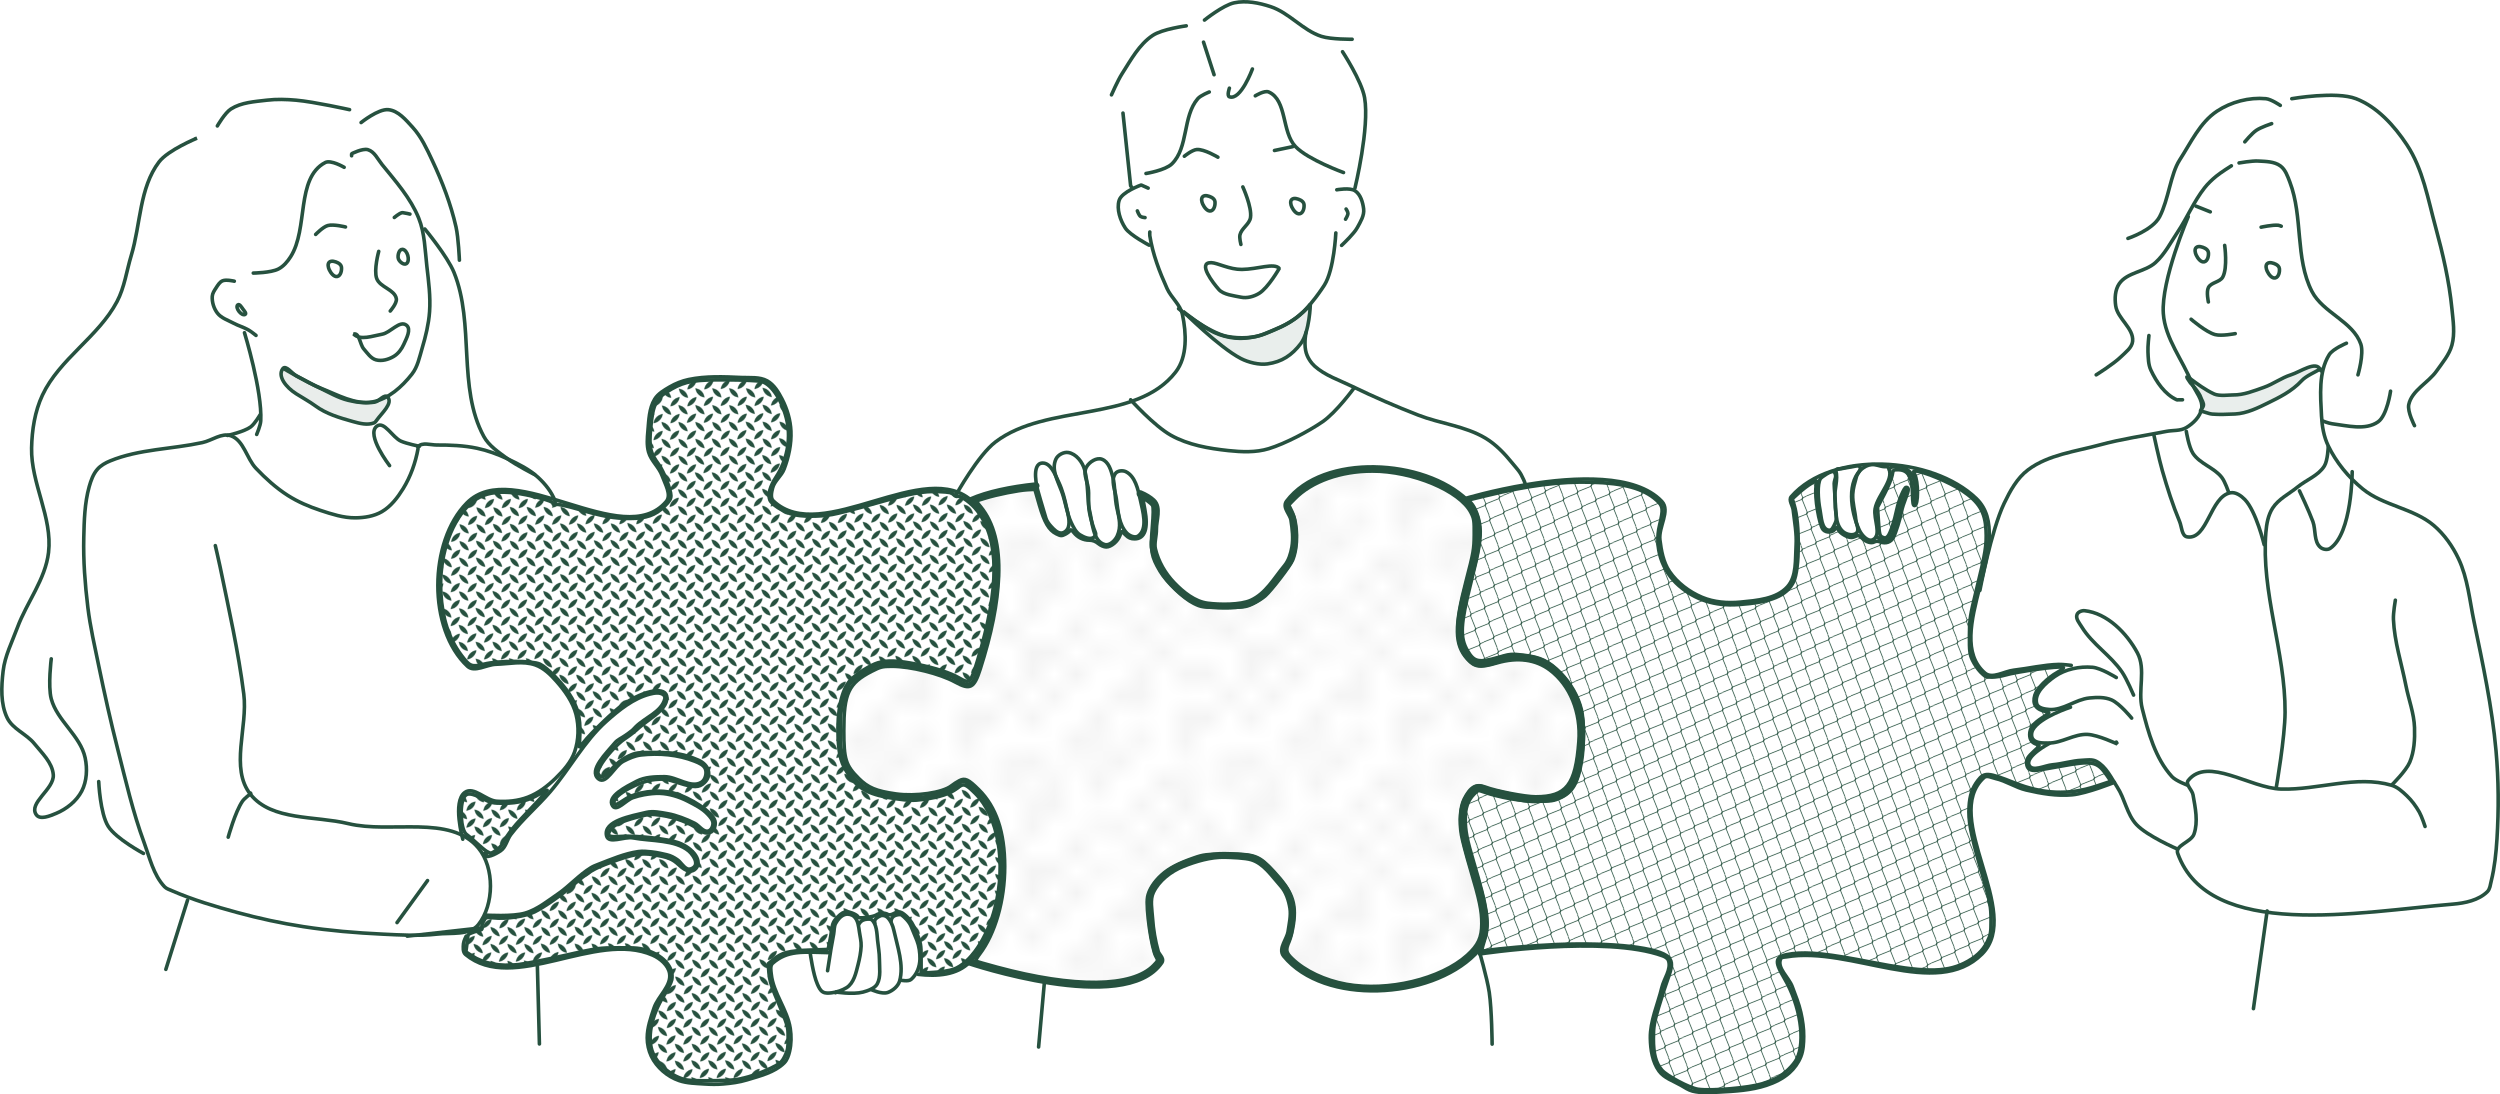 <?xml version="1.0" encoding="UTF-8" standalone="no"?>
<!-- Created with Inkscape (http://www.inkscape.org/) -->

<svg
   width="347.884mm"
   height="152.288mm"
   viewBox="0 0 347.884 152.288"
   version="1.1"
   id="svg1"
   xml:space="preserve"
   inkscape:version="1.3 (0e150ed6c4, 2023-07-21)"
   sodipodi:docname="Puzzle with Friends2.svg"
   xmlns:inkscape="http://www.inkscape.org/namespaces/inkscape"
   xmlns:sodipodi="http://sodipodi.sourceforge.net/DTD/sodipodi-0.dtd"
   xmlns:xlink="http://www.w3.org/1999/xlink"
   xmlns="http://www.w3.org/2000/svg"
   xmlns:svg="http://www.w3.org/2000/svg"
   xmlns:rdf="http://www.w3.org/1999/02/22-rdf-syntax-ns#"
   xmlns:cc="http://creativecommons.org/ns#"
   xmlns:dc="http://purl.org/dc/elements/1.1/"><title
     id="title1">Gemeinsames rätseln mit Freunden und Familie</title><sodipodi:namedview
     id="namedview1"
     pagecolor="#ffffff"
     bordercolor="#000000"
     borderopacity="0.25"
     inkscape:showpageshadow="2"
     inkscape:pageopacity="0.0"
     inkscape:pagecheckerboard="0"
     inkscape:deskcolor="#d1d1d1"
     inkscape:document-units="mm"
     inkscape:zoom="0.70110129"
     inkscape:cx="627.58407"
     inkscape:cy="394.37953"
     inkscape:window-width="1920"
     inkscape:window-height="1001"
     inkscape:window-x="-9"
     inkscape:window-y="-9"
     inkscape:window-maximized="1"
     inkscape:current-layer="layer1" /><defs
     id="defs1"><pattern
       inkscape:collect="always"
       xlink:href="#WireFence"
       preserveAspectRatio="xMidYMid"
       id="pattern148"
       patternTransform="matrix(0.049,0.021,-0.021,0.049,0.755,130.575)"
       x="0"
       y="3" /><pattern
       patternUnits="userSpaceOnUse"
       width="52"
       height="61.14"
       id="WireFence"
       patternTransform="scale(0.3,0.3)"
       preserveAspectRatio="xMidYMid"
       style="fill:#26513f"
       inkscape:label="Maschendraht"
       inkscape:collect="always"
       inkscape:isstock="true"><path
         id="rect9"
         style="stroke:none"
         d="m 31.437,0 7.258,7.258 c -0.88,1.331 -0.879,3.016 10e-7,4.348 L 26.072,24.229 14,36.301 0,22.303 v 2.828 l 12.641,12.641 c -0.899,1.341 -0.899,3.116 0,4.457 L 0,54.869 v 2.828 l 14,-14 17.443,17.443 2.828,10e-7 -18.912,-18.912 c 0.898,-1.341 0.898,-3.116 0,-4.457 L 27.488,25.643 40,13.129 l 12,12 L 52,22.301 41.303,11.605 c 0.88,-1.332 0.88,-3.016 0,-4.348 L 48.561,0 H 45.732 L 40,5.732 34.268,0 Z M 52,54.869 l -6.271,6.271 2.828,0 L 52,57.697 Z" /></pattern><clipPath
       clipPathUnits="userSpaceOnUse"
       id="clipPath52"><path
         id="path129"
         style="stroke-width:0.1;stroke-linecap:square;paint-order:markers fill stroke;stop-color:#000000"
         d="m -880.828,-187.298 h 1640.84 v 73.282 h -1640.84 z" /></clipPath><pattern
       inkscape:collect="always"
       xlink:href="#Polkadots-med"
       preserveAspectRatio="xMidYMid"
       id="pattern124"
       patternTransform="matrix(3.043,0,0,3.043,0.755,130.575)"
       x="0"
       y="0" /><pattern
       patternUnits="userSpaceOnUse"
       width="10"
       height="10"
       patternTransform="translate(0,0) scale(10,10)"
       preserveAspectRatio="xMidYMid"
       id="Polkadots-med"
       inkscape:stockid="Polka dots, medium"
       inkscape:label="Polka dots medium"
       inkscape:collect="always"
       inkscape:isstock="true"><circle
         style="stroke:none"
         cx="2.567"
         cy="0.810"
         r="0.15"
         id="circle406" /><circle
         style="stroke:none"
         cx="3.048"
         cy="2.33"
         r="0.15"
         id="circle408" /><circle
         style="stroke:none"
         cx="4.418"
         cy="2.415"
         r="0.15"
         id="circle410" /><circle
         style="stroke:none"
         cx="1.844"
         cy="3.029"
         r="0.15"
         id="circle412" /><circle
         style="stroke:none"
         cx="6.08"
         cy="1.363"
         r="0.15"
         id="circle414" /><circle
         style="stroke:none"
         cx="5.819"
         cy="4.413"
         r="0.15"
         id="circle416" /><circle
         style="stroke:none"
         cx="4.305"
         cy="4.048"
         r="0.15"
         id="circle418" /><circle
         style="stroke:none"
         cx="5.541"
         cy="3.045"
         r="0.15"
         id="circle420" /><circle
         style="stroke:none"
         cx="4.785"
         cy="5.527"
         r="0.15"
         id="circle422" /><circle
         style="stroke:none"
         cx="2.667"
         cy="5.184"
         r="0.15"
         id="circle424" /><circle
         style="stroke:none"
         cx="7.965"
         cy="1.448"
         r="0.15"
         id="circle426" /><circle
         style="stroke:none"
         cx="7.047"
         cy="5.049"
         r="0.15"
         id="circle428" /><circle
         style="stroke:none"
         cx="4.340"
         cy="0.895"
         r="0.15"
         id="circle430" /><circle
         style="stroke:none"
         cx="7.125"
         cy="0.340"
         r="0.15"
         id="circle432" /><circle
         style="stroke:none"
         cx="9.550"
         cy="1.049"
         r="0.15"
         id="circle434" /><circle
         style="stroke:none"
         cx="7.006"
         cy="2.689"
         r="0.15"
         id="circle436" /><circle
         style="stroke:none"
         cx="8.909"
         cy="2.689"
         r="0.15"
         id="circle438" /><circle
         style="stroke:none"
         cx="9.315"
         cy="4.407"
         r="0.15"
         id="circle440" /><circle
         style="stroke:none"
         cx="7.820"
         cy="3.870"
         r="0.15"
         id="circle442" /><circle
         style="stroke:none"
         cx="8.270"
         cy="5.948"
         r="0.15"
         id="circle444" /><circle
         style="stroke:none"
         cx="7.973"
         cy="7.428"
         r="0.15"
         id="circle446" /><circle
         style="stroke:none"
         cx="9.342"
         cy="8.072"
         r="0.15"
         id="circle448" /><circle
         style="stroke:none"
         cx="8.206"
         cy="9.315"
         r="0.15"
         id="circle450" /><circle
         style="stroke:none"
         cx="9.682"
         cy="9.475"
         r="0.15"
         id="circle452" /><circle
         style="stroke:none"
         cx="9.688"
         cy="6.186"
         r="0.15"
         id="circle454" /><circle
         style="stroke:none"
         cx="3.379"
         cy="6.296"
         r="0.15"
         id="circle456" /><circle
         style="stroke:none"
         cx="2.871"
         cy="8.204"
         r="0.15"
         id="circle458" /><circle
         style="stroke:none"
         cx="4.59"
         cy="8.719"
         r="0.15"
         id="circle460" /><circle
         style="stroke:none"
         cx="3.181"
         cy="9.671"
         r="0.15"
         id="circle462" /><circle
         style="stroke:none"
         cx="5.734"
         cy="7.315"
         r="0.15"
         id="circle464" /><circle
         style="stroke:none"
         cx="6.707"
         cy="6.513"
         r="0.15"
         id="circle466" /><circle
         style="stroke:none"
         cx="5.730"
         cy="9.670"
         r="0.15"
         id="circle468" /><circle
         style="stroke:none"
         cx="6.535"
         cy="8.373"
         r="0.15"
         id="circle470" /><circle
         style="stroke:none"
         cx="4.37"
         cy="7.154"
         r="0.15"
         id="circle472" /><circle
         style="stroke:none"
         cx="0.622"
         cy="7.25"
         r="0.15"
         id="circle474" /><circle
         style="stroke:none"
         cx="0.831"
         cy="5.679"
         r="0.15"
         id="circle476" /><circle
         style="stroke:none"
         cx="1.257"
         cy="8.519"
         r="0.15"
         id="circle478" /><circle
         style="stroke:none"
         cx="1.989"
         cy="6.877"
         r="0.15"
         id="circle480" /><circle
         style="stroke:none"
         cx="0.374"
         cy="3.181"
         r="0.15"
         id="circle482" /><circle
         style="stroke:none"
         cx="1.166"
         cy="1.664"
         r="0.15"
         id="circle484" /><circle
         style="stroke:none"
         cx="1.151"
         cy="0.093"
         r="0.15"
         id="circle486" /><circle
         style="stroke:none"
         cx="1.151"
         cy="10.093"
         r="0.15"
         id="circle488" /><circle
         style="stroke:none"
         cx="1.302"
         cy="4.451"
         r="0.15"
         id="circle490" /><circle
         style="stroke:none"
         cx="3.047"
         cy="3.763"
         r="0.15"
         id="circle492" /></pattern><clipPath
       clipPathUnits="userSpaceOnUse"
       id="clipPath27"><rect
         style="fill:none;stroke:#000000;stroke-width:1;stroke-linecap:butt;stroke-linejoin:bevel;paint-order:stroke markers fill;stop-color:#000000"
         id="rect28-6"
         width="46.161"
         height="39.922"
         x="86.574"
         y="420.063" /></clipPath><pattern
       inkscape:collect="always"
       xlink:href="#pattern120"
       preserveAspectRatio="xMidYMid"
       id="pattern121"
       patternTransform="matrix(0.056,0.056,-0.056,0.056,0.755,130.575)"
       x="0"
       y="0" /><pattern
       patternUnits="userSpaceOnUse"
       width="83"
       height="84"
       preserveAspectRatio="xMidYMid"
       id="pattern120"
       inkscape:stockid="Diamond Plate"
       style="fill:#26513f"
       patternTransform="matrix(0.354,0.354,-0.354,0.354,0,0)"
       x="0"
       y="0"
       inkscape:label="Diamondplate"
       inkscape:collect="always"
       inkscape:isstock="true"><path
         id="path119"
         style="fill-opacity:1;stroke:none"
         d="m 29.441,0 c -0.485,1.591 -0.803,3.406 -0.803,5.467 0,5.423 2.299,9.285 3.939,11.561 1.641,-2.276 3.939,-6.138 3.939,-11.561 0,-2.061 -0.315,-3.876 -0.801,-5.467 z m 42,0 c -0.485,1.591 -0.803,3.406 -0.803,5.467 0,5.423 2.299,9.285 3.939,11.561 1.641,-2.276 3.939,-6.138 3.939,-11.561 C 78.518,3.406 78.202,1.591 77.717,0 Z M 11.578,1.527 c -5.423,0 -9.283,2.299 -11.559,3.939 2.276,1.641 6.136,3.939 11.559,3.939 5.451,0 9.198,-2.202 11.561,-3.939 C 20.776,3.729 17.029,1.527 11.578,1.527 Z m 42,0 c -5.423,0 -9.283,2.299 -11.559,3.939 2.276,1.641 6.136,3.939 11.559,3.939 5.451,0 9.198,-2.202 11.561,-3.939 C 62.776,3.729 59.029,1.527 53.578,1.527 Z m -42,13.379 C 9.84,17.269 7.639,21.015 7.639,26.467 c 0,5.423 2.299,9.285 3.939,11.561 1.641,-2.276 3.939,-6.138 3.939,-11.561 0,-5.451 -2.202,-9.198 -3.939,-11.561 z m 42,0 c -1.738,2.363 -3.939,6.109 -3.939,11.561 0,5.423 2.299,9.285 3.939,11.561 1.641,-2.276 3.939,-6.138 3.939,-11.561 0,-5.451 -2.202,-9.198 -3.939,-11.561 z m -21,7.621 c -5.423,0 -9.283,2.299 -11.559,3.939 2.276,1.641 6.136,3.939 11.559,3.939 5.451,0 9.198,-2.202 11.561,-3.939 -2.363,-1.738 -6.109,-3.939 -11.561,-3.939 z m 41,0 c -5.423,0 -9.283,2.299 -11.559,3.939 2.276,1.641 6.136,3.939 11.559,3.939 4.032,0 7.126,-1.205 9.422,-2.535 V 25.062 C 80.704,23.732 77.61,22.527 73.578,22.527 Z M 0,25.062 v 2.809 C 0.808,27.403 1.523,26.919 2.139,26.467 1.523,26.014 0.808,25.531 0,25.062 Z m 32.578,10.844 c -1.738,2.363 -3.939,6.109 -3.939,11.561 0,5.423 2.299,9.285 3.939,11.561 1.641,-2.276 3.939,-6.138 3.939,-11.561 0,-5.451 -2.202,-9.198 -3.939,-11.561 z m 42,0 c -1.738,2.363 -3.939,6.109 -3.939,11.561 0,5.423 2.299,9.285 3.939,11.561 1.641,-2.276 3.939,-6.138 3.939,-11.561 0,-5.451 -2.202,-9.198 -3.939,-11.561 z m -63,7.621 c -5.423,0 -9.283,2.299 -11.559,3.939 2.276,1.641 6.136,3.939 11.559,3.939 5.451,0 9.198,-2.202 11.561,-3.939 -2.363,-1.738 -6.109,-3.939 -11.561,-3.939 z m 42,0 c -5.423,0 -9.283,2.299 -11.559,3.939 2.276,1.641 6.136,3.939 11.559,3.939 5.451,0 9.198,-2.202 11.561,-3.939 -2.363,-1.738 -6.109,-3.939 -11.561,-3.939 z m -42,13.379 C 9.84,59.269 7.639,63.016 7.639,68.467 c 0,5.423 2.299,9.285 3.939,11.561 1.641,-2.276 3.939,-6.138 3.939,-11.561 0,-5.451 -2.202,-9.198 -3.939,-11.561 z m 42,0 c -1.738,2.363 -3.939,6.109 -3.939,11.561 0,5.423 2.299,9.285 3.939,11.561 1.641,-2.276 3.939,-6.138 3.939,-11.561 0,-5.451 -2.202,-9.198 -3.939,-11.561 z m -21,7.621 c -5.423,0 -9.283,2.299 -11.559,3.939 2.276,1.641 6.136,3.939 11.559,3.939 5.451,0 9.198,-2.202 11.561,-3.939 -2.363,-1.738 -6.109,-3.939 -11.561,-3.939 z m 41,0 c -5.423,0 -9.283,2.299 -11.559,3.939 2.276,1.641 6.136,3.939 11.559,3.939 4.032,0 7.126,-1.205 9.422,-2.535 V 67.062 C 80.704,65.732 77.61,64.527 73.578,64.527 Z M 0,67.062 v 2.809 C 0.808,69.403 1.523,68.919 2.139,68.467 1.523,68.014 0.808,67.531 0,67.062 Z M 32.578,77.906 C 31.497,79.376 30.24,81.383 29.441,84 h 6.275 c -0.798,-2.617 -2.058,-4.624 -3.139,-6.094 z m 42,0 C 73.497,79.376 72.24,81.383 71.441,84 h 6.275 c -0.798,-2.617 -2.058,-4.624 -3.139,-6.094 z" /></pattern><pattern
       inkscape:collect="always"
       xlink:href="#DiamondPlate"
       preserveAspectRatio="xMidYMid"
       id="pattern118"
       patternTransform="matrix(0.056,0.056,-0.056,0.056,0.755,130.575)"
       x="0"
       y="0" /><pattern
       patternUnits="userSpaceOnUse"
       width="83"
       height="84"
       preserveAspectRatio="xMidYMid"
       id="DiamondPlate"
       inkscape:stockid="Diamond Plate"
       style="fill:#26513f"
       patternTransform="matrix(0.354,0.354,-0.354,0.354,0,0)"
       x="0"
       y="0"
       inkscape:label="Diamondplate"
       inkscape:collect="always"
       inkscape:isstock="true"><path
         id="rect22"
         style="fill-opacity:1;stroke:none"
         d="m 29.441,0 c -0.485,1.591 -0.803,3.406 -0.803,5.467 0,5.423 2.299,9.285 3.939,11.561 1.641,-2.276 3.939,-6.138 3.939,-11.561 0,-2.061 -0.315,-3.876 -0.801,-5.467 z m 42,0 c -0.485,1.591 -0.803,3.406 -0.803,5.467 0,5.423 2.299,9.285 3.939,11.561 1.641,-2.276 3.939,-6.138 3.939,-11.561 C 78.518,3.406 78.202,1.591 77.717,0 Z M 11.578,1.527 c -5.423,0 -9.283,2.299 -11.559,3.939 2.276,1.641 6.136,3.939 11.559,3.939 5.451,0 9.198,-2.202 11.561,-3.939 C 20.776,3.729 17.029,1.527 11.578,1.527 Z m 42,0 c -5.423,0 -9.283,2.299 -11.559,3.939 2.276,1.641 6.136,3.939 11.559,3.939 5.451,0 9.198,-2.202 11.561,-3.939 C 62.776,3.729 59.029,1.527 53.578,1.527 Z m -42,13.379 C 9.84,17.269 7.639,21.015 7.639,26.467 c 0,5.423 2.299,9.285 3.939,11.561 1.641,-2.276 3.939,-6.138 3.939,-11.561 0,-5.451 -2.202,-9.198 -3.939,-11.561 z m 42,0 c -1.738,2.363 -3.939,6.109 -3.939,11.561 0,5.423 2.299,9.285 3.939,11.561 1.641,-2.276 3.939,-6.138 3.939,-11.561 0,-5.451 -2.202,-9.198 -3.939,-11.561 z m -21,7.621 c -5.423,0 -9.283,2.299 -11.559,3.939 2.276,1.641 6.136,3.939 11.559,3.939 5.451,0 9.198,-2.202 11.561,-3.939 -2.363,-1.738 -6.109,-3.939 -11.561,-3.939 z m 41,0 c -5.423,0 -9.283,2.299 -11.559,3.939 2.276,1.641 6.136,3.939 11.559,3.939 4.032,0 7.126,-1.205 9.422,-2.535 V 25.062 C 80.704,23.732 77.61,22.527 73.578,22.527 Z M 0,25.062 v 2.809 C 0.808,27.403 1.523,26.919 2.139,26.467 1.523,26.014 0.808,25.531 0,25.062 Z m 32.578,10.844 c -1.738,2.363 -3.939,6.109 -3.939,11.561 0,5.423 2.299,9.285 3.939,11.561 1.641,-2.276 3.939,-6.138 3.939,-11.561 0,-5.451 -2.202,-9.198 -3.939,-11.561 z m 42,0 c -1.738,2.363 -3.939,6.109 -3.939,11.561 0,5.423 2.299,9.285 3.939,11.561 1.641,-2.276 3.939,-6.138 3.939,-11.561 0,-5.451 -2.202,-9.198 -3.939,-11.561 z m -63,7.621 c -5.423,0 -9.283,2.299 -11.559,3.939 2.276,1.641 6.136,3.939 11.559,3.939 5.451,0 9.198,-2.202 11.561,-3.939 -2.363,-1.738 -6.109,-3.939 -11.561,-3.939 z m 42,0 c -5.423,0 -9.283,2.299 -11.559,3.939 2.276,1.641 6.136,3.939 11.559,3.939 5.451,0 9.198,-2.202 11.561,-3.939 -2.363,-1.738 -6.109,-3.939 -11.561,-3.939 z m -42,13.379 C 9.84,59.269 7.639,63.016 7.639,68.467 c 0,5.423 2.299,9.285 3.939,11.561 1.641,-2.276 3.939,-6.138 3.939,-11.561 0,-5.451 -2.202,-9.198 -3.939,-11.561 z m 42,0 c -1.738,2.363 -3.939,6.109 -3.939,11.561 0,5.423 2.299,9.285 3.939,11.561 1.641,-2.276 3.939,-6.138 3.939,-11.561 0,-5.451 -2.202,-9.198 -3.939,-11.561 z m -21,7.621 c -5.423,0 -9.283,2.299 -11.559,3.939 2.276,1.641 6.136,3.939 11.559,3.939 5.451,0 9.198,-2.202 11.561,-3.939 -2.363,-1.738 -6.109,-3.939 -11.561,-3.939 z m 41,0 c -5.423,0 -9.283,2.299 -11.559,3.939 2.276,1.641 6.136,3.939 11.559,3.939 4.032,0 7.126,-1.205 9.422,-2.535 V 67.062 C 80.704,65.732 77.61,64.527 73.578,64.527 Z M 0,67.062 v 2.809 C 0.808,69.403 1.523,68.919 2.139,68.467 1.523,68.014 0.808,67.531 0,67.062 Z M 32.578,77.906 C 31.497,79.376 30.24,81.383 29.441,84 h 6.275 c -0.798,-2.617 -2.058,-4.624 -3.139,-6.094 z m 42,0 C 73.497,79.376 72.24,81.383 71.441,84 h 6.275 c -0.798,-2.617 -2.058,-4.624 -3.139,-6.094 z" /></pattern><inkscape:path-effect
       effect="fillet_chamfer"
       id="path-effect97"
       is_visible="true"
       lpeversion="1"
       nodesatellites_param="F,0,0,1,0,0,0,1 @ F,0,0,1,0,0,0,1 @ F,0,0,1,0,0,0,1 @ F,0,0,1,0,0,0,1 @ F,0,0,1,0,0,0,1 @ F,0,0,1,0,0,0,1 @ F,0,0,1,0,0,0,1 @ F,0,0,1,0,0,0,1 @ F,0,0,1,0,0,0,1 @ F,0,0,1,0,0,0,1 @ F,0,0,1,0,0,0,1 @ F,0,0,1,0,0.917,0,1 @ F,0,0,1,0,0.917,0,1 @ F,0,0,1,0,0,0,1 @ F,0,0,1,0,0,0,1 @ F,0,0,1,0,0,0,1 @ F,0,0,1,0,0,0,1 @ F,0,0,1,0,0,0,1 @ F,0,0,1,0,0,0,1 @ F,0,0,1,0,0,0,1 @ F,0,0,1,0,0,0,1 @ F,0,0,1,0,0,0,1 @ F,0,0,1,0,0,0,1 @ F,0,0,1,0,0,0,1 @ F,0,0,1,0,0,0,1 @ F,0,0,1,0,0,0,1 @ F,0,0,1,0,0,0,1 @ F,0,0,1,0,0,0,1 @ F,0,0,1,0,0,0,1 @ F,0,0,1,0,0,0,1 @ F,0,0,1,0,0,0,1 @ F,0,0,1,0,0,0,1 @ F,0,0,1,0,0,0,1 @ F,0,0,1,0,0,0,1 @ F,0,0,1,0,0,0,1 @ F,0,0,1,0,0,0,1 @ F,0,0,1,0,0,0,1 @ F,0,0,1,0,0,0,1 @ F,0,0,1,0,0,0,1 @ F,0,0,1,0,0,0,1 @ F,0,0,1,0,0,0,1 @ F,0,0,1,0,0,0,1 @ F,0,0,1,0,0,0,1 @ F,0,0,1,0,0,0,1 @ F,0,0,1,0,0,0,1 @ F,0,0,1,0,0,0,1 @ F,0,0,1,0,0,0,1 @ F,0,0,1,0,0,0,1 @ F,0,0,1,0,0,0,1"
       radius="0"
       unit="px"
       method="auto"
       mode="F"
       chamfer_steps="1"
       flexible="false"
       use_knot_distance="true"
       apply_no_radius="true"
       apply_with_radius="true"
       only_selected="false"
       hide_knots="false" /></defs><g
     inkscape:label="Ebene 1"
     inkscape:groupmode="layer"
     id="layer1"
     transform="translate(68.362,-93.047)"><path
       style="opacity:1;fill:#152d23;fill-opacity:0.856;stroke:#26513f;stroke-width:0.5;stroke-linecap:round;stroke-linejoin:bevel;stroke-dasharray:none;stroke-opacity:1;paint-order:fill markers stroke"
       d="m -45.286,227.939 3.019,-9.623"
       id="path2"
       sodipodi:nodetypes="cc" /><path
       style="opacity:1;fill:#000000;fill-opacity:0.442;stroke:#26513f;stroke-width:0.5;stroke-linecap:round;stroke-linejoin:bevel;stroke-dasharray:none;stroke-opacity:1;paint-order:fill markers stroke"
       d="m -1.604,222.184 -10.095,1.132"
       id="path3"
       sodipodi:nodetypes="cc" /><path
       style="opacity:1;fill:#000000;fill-opacity:0.442;stroke:#26513f;stroke-width:0.5;stroke-linecap:round;stroke-linejoin:bevel;stroke-dasharray:none;stroke-opacity:1;paint-order:fill markers stroke"
       d="m -13.114,221.429 4.246,-5.849"
       id="path4"
       sodipodi:nodetypes="cc" /><path
       style="opacity:1;fill:none;fill-opacity:0.442;stroke:#26513f;stroke-width:0.5;stroke-linecap:round;stroke-linejoin:bevel;stroke-dasharray:none;stroke-opacity:1;paint-order:fill markers stroke"
       d="m 8.89,162.981 c 0,0 0.006,-0.161 -0.022,-0.234 -0.467,-1.249 -1.353,-2.345 -2.331,-3.252 -1.222,-1.133 -2.765,-1.888 -4.273,-2.598 -1.36,-0.64 -2.79,-1.168 -4.262,-1.477 -1.824,-0.383 -3.709,-0.454 -5.572,-0.448 -0.877,0.003 -2.027,-0.419 -2.62,0.227 -0.064,0.07 0.017,0.19 0,0.283 -0.352,1.949 -1.037,3.88 -2.076,5.566 -0.764,1.241 -1.711,2.477 -2.972,3.208 -1.089,0.631 -2.421,0.839 -3.679,0.849 -1.656,0.013 -3.287,-0.517 -4.859,-1.038 -1.576,-0.522 -3.128,-1.183 -4.529,-2.076 -1.637,-1.043 -3.095,-2.369 -4.434,-3.774 -1.315,-1.38 -1.694,-3.893 -3.491,-4.529 -1.28,-0.453 -2.636,0.654 -3.963,0.943 -4.26,0.93 -8.796,0.894 -12.831,2.547 -0.662,0.271 -1.324,0.639 -1.793,1.179 -0.581,0.67 -0.893,1.552 -1.132,2.406 -0.64,2.284 -0.698,4.705 -0.755,7.076 -0.078,3.244 0.174,6.497 0.566,9.718 0.332,2.731 0.953,5.42 1.51,8.114 0.803,3.885 1.662,7.76 2.642,11.605 1.114,4.37 2.116,8.789 3.679,13.02 0.78,2.112 1.293,4.488 2.83,6.132 0.269,0.288 0.676,0.409 1.038,0.566 2.918,1.27 5.987,2.181 9.057,3.019 3.041,0.83 6.131,1.501 9.246,1.981 3.622,0.558 7.284,0.865 10.944,1.038 2.544,0.12 5.111,0.287 7.642,0 1.956,-0.222 4.529,0.219 5.755,-1.321 2.214,-2.78 2.27,-7.926 -1e-7,-10.661 -3.923,-4.727 -12.144,-1.95 -18.114,-3.396 -4.593,-1.113 -10.636,-0.364 -13.586,-4.057 -2.912,-3.645 -0.358,-9.335 -0.943,-13.963 -0.754,-5.966 -2.089,-11.847 -3.302,-17.737 -0.202,-0.979 -0.66,-2.925 -0.66,-2.925"
       id="path5"
       sodipodi:nodetypes="csssssssssssssssssssssssssssssssssssc" /><path
       style="opacity:1;fill:none;fill-opacity:0.442;stroke:#26513f;stroke-width:0.5;stroke-linecap:round;stroke-linejoin:bevel;stroke-dasharray:none;stroke-opacity:1;paint-order:fill markers stroke"
       d="m -33.587,203.504 0.094,-0.094"
       id="path6"
       sodipodi:nodetypes="cc" /><path
       style="opacity:1;fill:none;fill-opacity:0.442;stroke:#26513f;stroke-width:0.5;stroke-linecap:round;stroke-linejoin:bevel;stroke-dasharray:none;stroke-opacity:1;paint-order:fill markers stroke"
       d="m -36.606,209.542 c 0,0 0.964,-3.524 1.981,-5 0.29,-0.422 1.132,-1.038 1.132,-1.038"
       id="path7"
       sodipodi:nodetypes="csc" /><path
       style="opacity:1;fill:none;fill-opacity:0.442;stroke:#26513f;stroke-width:0.5;stroke-linecap:round;stroke-linejoin:bevel;stroke-dasharray:none;stroke-opacity:1;paint-order:fill markers stroke"
       d="m -1.132,155.104 c 0,0 3.722,0.239 5.472,-0.283 1.675,-0.5 3.086,-1.655 4.529,-2.642 1.625,-1.112 2.943,-2.651 4.623,-3.679 0.324,-0.198 0.683,-0.335 1.038,-0.472 1.817,-0.699 3.638,-1.494 5.565,-1.77 0.605,-0.086 1.225,-0.02 1.833,0.044 0.412,0.044 0.82,0.116 1.225,0.201 0.303,0.063 0.605,0.133 0.906,0.203 0.572,0.133 0.995,0.375 1.432,0.669 0.522,0.35 0.821,1.005 1.388,1.277 3.21e-4,1.5e-4 6.42e-4,3.1e-4 9.64e-4,4.6e-4 0.432,0.207 1.176,-0.206 1.187,-0.698 0.002,-0.085 -0.002,-0.171 -0.012,-0.257 -0.058,-0.497 -0.558,-1.189 -0.945,-1.513 -1.919,-1.605 -5.206,-1.351 -7.769,-1.828 -1.209,-0.225 -3.402,0.907 -3.678,-0.292 -0.48,-2.081 3.443,-2.754 5.519,-3.255 0.974,-0.235 2.011,0.013 2.999,0.179 0.639,0.107 1.262,0.308 1.873,0.524 0.641,0.227 1.265,0.503 1.873,0.807 0.649,0.325 1.182,1.258 1.887,1.085 0.398,-0.098 0.651,-0.628 0.66,-1.038 0.012,-0.507 -0.407,-0.952 -0.755,-1.321 -0.747,-0.794 -1.768,-1.292 -2.736,-1.793 -0.631,-0.327 -1.3,-0.591 -1.985,-0.78 -0.619,-0.171 -1.259,-0.29 -1.9,-0.314 -0.737,-0.029 -1.478,0.066 -2.205,0.192 -0.525,0.091 -1.041,0.236 -1.547,0.405 -0.969,0.323 -2.265,2.005 -2.836,1.158 -0.895,-1.327 1.93,-2.703 3.349,-3.444 1.152,-0.601 2.548,-0.623 3.848,-0.632 1.74,-0.012 3.686,1.695 5.162,0.773 0.532,-0.332 0.758,-1.196 0.566,-1.793 -0.192,-0.599 -0.925,-0.899 -1.51,-1.132 -2.329,-0.929 -4.981,-1.148 -7.472,-0.865 -0.856,0.097 -1.669,0.47 -2.435,0.865 -1.263,0.653 -2.398,3.364 -3.491,2.453 -1.414,-1.179 1.134,-3.6 2.309,-5.017 0.353,-0.426 0.905,-0.638 1.354,-0.962 0.353,-0.254 0.726,-0.483 1.054,-0.767 0.17,-0.147 0.31,-0.326 0.47,-0.484 1.33,-1.324 3.61,-2.08 4.059,-3.903 0.048,-0.193 -0.03,-0.446 -0.189,-0.566 -0.502,-0.381 -1.277,-0.253 -1.887,-0.094 -2.297,0.597 -4.266,2.195 -6.038,3.774 -3.124,2.784 -5.107,6.635 -7.831,9.812 -1.753,2.044 -3.839,3.802 -5.472,5.944 -0.54,0.708 -0.683,1.758 -1.415,2.264 -0.66,0.456 -2.183,1.254 -2.359,0.472 -0.028,-0.127 0.377,-0.094 0.377,-0.094"
       id="path8"
       sodipodi:nodetypes="caaaaasssaaaaaaaaaaaaaaaaaaaaaaaaaaaaaaaaaaaaaaac"
       inkscape:original-d="m -1.1321474,155.10419 c 0,0 3.721793,0.23903 5.4720456,-0.28303 1.6746782,-0.49952 3.0864015,-1.65468 4.5285897,-2.64168 1.6253131,-1.11232 2.9433161,-2.651 4.6229351,-3.67948 0.324066,-0.19844 0.683148,-0.33529 1.037802,-0.47173 1.816635,-0.6989 3.637815,-1.49445 5.564698,-1.76966 0.60499,-0.0864 1.225145,-0.0203 1.832854,0.0443 0.411584,0.0437 0.819502,0.1163 1.225193,0.20105 0.303098,0.0633 0.604952,0.13344 0.906162,0.20342 0.572277,0.13295 0.994587,0.3753 1.432318,0.66857 0.52219,0.34985 0.82081,1.00509 1.387585,1.27683 0.26131,0.12529 0.639857,0.31912 0.859577,0.13017 0.488807,-0.42036 0.385629,-1.41744 -2e-6,-1.93409 -1.746589,-2.33997 -5.527288,-1.95778 -8.398054,-2.49139 -1.209202,-0.22476 -3.401578,0.90661 -3.678184,-0.2918 -0.480348,-2.08113 3.442902,-2.7542 5.519218,-3.25493 0.973544,-0.23478 2.011355,0.0133 2.999035,0.17883 0.639459,0.10717 1.262011,0.30754 1.873342,0.52357 0.641089,0.22654 1.265383,0.50265 1.873335,0.80713 0.648714,0.3249 1.182377,1.25817 1.886913,1.08492 0.398176,-0.0979 0.650665,-0.62788 0.660419,-1.0378 0.01206,-0.50695 -0.407274,-0.95152 -0.754767,-1.32083 -0.747159,-0.79407 -1.767525,-1.29176 -2.736021,-1.79257 -0.631453,-0.32652 -1.299591,-0.59095 -1.984859,-0.78005 -0.618823,-0.17076 -1.258529,-0.28971 -1.900002,-0.31448 -0.737154,-0.0285 -1.477886,0.0661 -2.204767,0.19197 -0.525069,0.0909 -1.040984,0.23644 -1.546502,0.40502 -0.968725,0.32305 -2.265168,2.00453 -2.836233,1.15796 -0.895462,-1.32746 1.92971,-2.70276 3.349269,-3.44361 1.152479,-0.60146 2.548488,-0.62271 3.848444,-0.63181 1.739681,-0.0122 3.685821,1.69464 5.161563,0.77332 0.531529,-0.33184 0.757649,-1.19597 0.566073,-1.79257 -0.192298,-0.59885 -0.92529,-0.89919 -1.50953,-1.13214 -2.328925,-0.9286 -4.980522,-1.14841 -7.471728,-0.86543 -0.85576,0.0972 -1.669448,0.46994 -2.434561,0.86538 -1.263388,0.65297 -2.398353,3.36353 -3.490788,2.45298 -1.414144,-1.1787 1.134231,-3.59982 2.309482,-5.01683 0.353426,-0.42613 0.904768,-0.63829 1.354234,-0.96152 0.352727,-0.25366 0.725509,-0.48251 1.053564,-0.76736 0.1698,-0.14744 0.310391,-0.32555 0.469756,-0.48421 1.330145,-1.32426 3.609731,-2.08043 4.058834,-3.90286 0.04759,-0.19312 -0.03029,-0.44578 -0.188691,-0.56607 -0.501533,-0.38086 -1.277415,-0.25275 -1.886913,-0.0943 -2.297127,0.59717 -4.266166,2.19471 -6.038119,3.77382 -3.124032,2.78404 -5.10676,6.63537 -7.830686,9.81195 -1.7530238,2.04434 -3.83937,3.80209 -5.4720456,5.94377 -0.5396053,0.70783 -0.6830085,1.75822 -1.41518424,2.2643 -0.65956122,0.45589 -2.18278286,1.25399 -2.35864036,0.47173 -0.028439,-0.1265 0.3773824,-0.0943 0.3773824,-0.0943"
       inkscape:path-effect="#path-effect97"
       transform="translate(0.377,65.287)" /><path
       style="opacity:1;fill:none;fill-opacity:1;stroke:#26513f;stroke-width:0.5;stroke-linecap:round;stroke-linejoin:bevel;stroke-dasharray:none;stroke-opacity:1;paint-order:fill markers stroke"
       d="m -3.963,209.825 c 0,0 -1.474,-5.232 0.283,-6.51 1.24,-0.902 2.904,1.119 4.434,1.226 1.455,0.102 2.977,-0.046 4.34,-0.566 1.459,-0.557 2.751,-1.551 3.868,-2.642 1.08,-1.055 2.153,-2.251 2.642,-3.679 0.56,-1.638 0.615,-3.512 0.189,-5.189 -0.441,-1.735 -1.551,-3.281 -2.736,-4.623 -0.816,-0.924 -1.762,-1.855 -2.925,-2.264 -1.721,-0.605 -3.648,-0.144 -5.472,-0.094 -1.324,0.036 -2.992,1.183 -3.963,0.283 -5.558,-5.153 -5.424,-17.349 -0.094,-22.737 6.502,-6.574 21.755,6.861 27.738,-0.189 0.783,-0.922 -0.165,-2.444 -0.566,-3.585 -0.42,-1.196 -1.542,-2.082 -1.887,-3.302 -0.266,-0.939 -0.181,-1.953 -0.094,-2.925 0.134,-1.505 0.157,-3.144 0.943,-4.434 0.465,-0.763 1.304,-1.246 2.076,-1.698 0.816,-0.478 1.716,-0.844 2.642,-1.038 2.403,-0.503 4.907,-0.396 7.359,-0.283 1.204,0.056 2.533,-0.116 3.585,0.472 0.956,0.534 1.573,1.574 2.076,2.547 0.704,1.363 1.155,2.902 1.226,4.434 0.083,1.787 -0.311,3.61 -0.943,5.283 -0.364,0.964 -1.352,1.643 -1.604,2.642 -0.146,0.58 -0.338,1.379 0.094,1.793 6.709,6.408 21.242,-6.342 27.832,0.189 5.674,5.624 2.755,16.337 0.377,23.964 -0.161,0.517 -0.424,1.17 -0.943,1.321 -0.881,0.255 -1.682,-0.735 -2.547,-1.038 -1.362,-0.477 -2.723,-1.02 -4.151,-1.226 -1.12,-0.162 -2.265,-0.589 -3.396,-0.566 -1.542,0.031 -2.248,-0.107 -3.585,0.66 -0.81,0.465 -2.73,1.602 -3.113,2.453 -0.565,1.252 -0.828,2.228 -1.038,3.585 -0.168,1.088 -0.06,2.485 -0.094,3.585 -0.029,0.944 0.097,2.023 0.377,2.925 0.487,1.568 1.568,3.038 2.925,3.963 1.506,1.027 3.476,1.177 5.283,1.415 0.935,0.123 1.893,0.109 2.83,0 1.22,-0.142 2.431,-0.43 3.585,-0.849 0.859,-0.312 1.67,-1.698 2.453,-1.226 7.14,4.302 6.373,19.021 0.566,25.002 -1.777,1.831 -4.543,2.041 -7.213,1.728 M 46.889,225.608 c -3.523,-0.091 -5.685,-0.341 -7.736,1.482 -0.379,0.337 -0.242,1.005 -0.189,1.51 0.282,2.651 2.234,4.914 2.642,7.548 0.164,1.057 0.154,2.167 -0.094,3.208 -0.137,0.575 -0.334,1.189 -0.755,1.604 -1.352,1.335 -3.373,1.8 -5.189,2.359 -1.067,0.328 -2.189,0.471 -3.302,0.566 -0.877,0.075 -1.763,0.059 -2.642,0 -1.172,-0.079 -2.38,-0.09 -3.491,-0.472 -0.826,-0.284 -1.608,-0.744 -2.264,-1.321 -0.657,-0.577 -1.233,-1.284 -1.604,-2.076 -0.369,-0.788 -0.568,-1.678 -0.566,-2.547 0.003,-1.419 0.492,-2.806 0.943,-4.151 0.559,-1.668 2.453,-3.075 2.17,-4.812 -0.186,-1.142 -1.299,-2.082 -2.359,-2.547 -7.948,-3.49 -19.37,5.461 -26.039,-0.094 -0.393,-0.328 -0.325,-0.999 -0.283,-1.51 0.03,-0.367 0.377,-1.038 0.377,-1.038"
       id="path9"
       sodipodi:nodetypes="cssssssssssssssssssssssssssssssssssssssssssccsssssssssssssssssc" /><path
       style="opacity:1;fill:none;fill-opacity:0.442;stroke:#26513f;stroke-width:0.5;stroke-linecap:round;stroke-linejoin:bevel;stroke-dasharray:none;stroke-opacity:1;paint-order:fill markers stroke"
       d="m 6.416,227.467 0.283,10.85 v 0"
       id="path10"
       sodipodi:nodetypes="csc" /><path
       style="opacity:1;fill:none;fill-opacity:0.442;stroke:#26513f;stroke-width:0.5;stroke-linecap:round;stroke-linejoin:bevel;stroke-dasharray:none;stroke-opacity:1;paint-order:fill markers stroke"
       d="m 44.39,225.722 c 0,0 0.396,2.935 0.991,4.269 0.181,0.407 0.379,0.873 0.766,1.096 0.366,0.211 0.844,0.16 1.263,0.107 0.71,-0.09 1.467,-0.36 2.028,-0.708 1.017,-0.628 1.308,-2.05 1.604,-3.208 0.21,-0.823 0.389,-1.722 0.425,-2.571 0.028,-0.661 -0.141,-1.303 -0.236,-1.958 -0.11,-0.758 -0.185,-1.658 -0.755,-2.17 -0.312,-0.28 -0.821,-0.391 -1.226,-0.283 -0.581,0.155 -1.031,0.7 -1.321,1.226 -0.247,0.448 -0.19,1.006 -0.283,1.51 -0.128,0.692 -0.26,1.382 -0.377,2.076 -0.17,1.004 -0.472,3.019 -0.472,3.019 v 0"
       id="path11"
       sodipodi:nodetypes="caaassssssssssc" /><path
       style="opacity:1;fill:none;fill-opacity:0.442;stroke:#26513f;stroke-width:0.5;stroke-linecap:round;stroke-linejoin:bevel;stroke-dasharray:none;stroke-opacity:1;paint-order:fill markers stroke"
       d="m 51.159,221.665 c 0,0 0.14,-0.376 0.583,-0.581 0.363,-0.168 1.021,-0.19 1.186,-0.056 0.722,0.588 0.731,1.927 0.826,2.854 0.09,0.876 0.259,1.761 0.259,2.642 0,1.101 0.225,2.48 -0.307,3.444 -0.341,0.619 -1.298,0.95 -1.981,1.132 -1.43,0.381 -3.868,-0.024 -3.868,-0.024 l 0.047,0.118"
       id="path12"
       sodipodi:nodetypes="csssssssc" /><path
       style="opacity:1;fill:none;fill-opacity:0.442;stroke:#26513f;stroke-width:0.5;stroke-linecap:round;stroke-linejoin:bevel;stroke-dasharray:none;stroke-opacity:1;paint-order:fill markers stroke"
       d="m 53.376,221.5 c 0,0 -0.092,-0.291 0.059,-0.512 0.176,-0.259 0.606,-0.456 0.719,-0.502 0.296,-0.123 0.706,-0.027 0.943,0.189 0.486,0.442 0.781,1.174 0.92,1.816 0.492,2.264 1.441,4.849 0.802,7.076 -0.203,0.708 -0.935,1.328 -1.627,1.58 -0.84,0.306 -2.335,-0.401 -2.335,-0.401"
       id="path13"
       sodipodi:nodetypes="cssssssc" /><path
       style="opacity:1;fill:none;fill-opacity:0.442;stroke:#26513f;stroke-width:0.5;stroke-linecap:round;stroke-linejoin:bevel;stroke-dasharray:none;stroke-opacity:1;paint-order:fill markers stroke"
       d="m 55.64,221.217 c 0,0 -3.9e-4,-0.471 0.435,-0.719 0.218,-0.124 0.811,-0.281 1.037,-0.117 0.346,0.251 1.046,0.903 1.312,1.576 0.304,0.77 0.698,1.687 0.801,1.948 0.306,0.774 0.444,1.762 0.425,2.595 -0.026,1.068 -0.433,2.166 -1.25,2.854 -0.362,0.304 -1.415,0.094 -1.415,0.094"
       id="path15"
       sodipodi:nodetypes="cssssssc" /><path
       style="opacity:1;fill:none;fill-opacity:0.442;stroke:#26513f;stroke-width:0.5;stroke-linecap:round;stroke-linejoin:bevel;stroke-dasharray:none;stroke-opacity:1;paint-order:fill markers stroke"
       d="m -48.399,211.806 c 0,0 -3.806,-2.028 -4.906,-3.774 -1.131,-1.795 -1.321,-6.227 -1.321,-6.227"
       id="path16"
       sodipodi:nodetypes="csc" /><path
       style="opacity:1;fill:none;fill-opacity:0.442;stroke:#26513f;stroke-width:0.5;stroke-linecap:round;stroke-linejoin:bevel;stroke-dasharray:none;stroke-opacity:1;paint-order:fill markers stroke"
       d="m -61.23,184.729 c 0,0 -0.478,3.774 0,5.566 0.814,3.049 4.06,5.122 4.717,8.208 0.323,1.515 0.242,3.248 -0.472,4.623 -0.729,1.405 -2.122,2.509 -3.585,3.113 -0.845,0.349 -2.205,0.933 -2.736,0.189 -1.17,-1.641 2.506,-3.557 2.359,-5.566 -0.124,-1.689 -1.578,-3.022 -2.642,-4.34 -1.09,-1.35 -3.021,-2.022 -3.774,-3.585 -0.945,-1.962 -0.816,-4.346 -0.566,-6.51 0.243,-2.104 1.245,-4.052 1.981,-6.038 1.313,-3.543 3.903,-6.719 4.34,-10.472 0.568,-4.874 -2.46,-9.624 -2.359,-14.529 0.052,-2.504 0.448,-5.091 1.51,-7.359 2.352,-5.027 7.784,-8.113 10.378,-13.02 1.046,-1.979 1.332,-4.273 1.981,-6.415 1.313,-4.333 1.126,-9.417 3.868,-13.02 1.258,-1.653 5.283,-3.302 5.283,-3.302 v 0 0 l -0.283,0.094"
       id="path17"
       sodipodi:nodetypes="csssssssssssssssssssc" /><path
       style="opacity:1;fill:none;fill-opacity:0.442;stroke:#26513f;stroke-width:0.5;stroke-linecap:round;stroke-linejoin:bevel;stroke-dasharray:none;stroke-opacity:1;paint-order:fill markers stroke"
       d="m -38.116,110.573 c 0,0 1.038,-1.817 1.887,-2.359 1.446,-0.924 3.297,-1.021 5,-1.226 1.343,-0.162 2.71,-0.118 4.057,0 2.513,0.221 7.453,1.321 7.453,1.321"
       id="path18"
       sodipodi:nodetypes="csssc" /><path
       style="opacity:1;fill:none;fill-opacity:0.442;stroke:#26513f;stroke-width:0.5;stroke-linecap:round;stroke-linejoin:bevel;stroke-dasharray:none;stroke-opacity:1;paint-order:fill markers stroke"
       d="m -18.114,110.101 c 0,0 2.387,-1.919 3.774,-1.793 1.391,0.127 2.455,1.422 3.396,2.453 1.207,1.323 1.975,3.002 2.736,4.623 1.39,2.963 2.58,6.054 3.302,9.246 0.342,1.511 0.472,4.623 0.472,4.623"
       id="path19"
       sodipodi:nodetypes="cssssc" /><path
       style="opacity:1;fill:none;fill-opacity:0.442;stroke:#26513f;stroke-width:0.5;stroke-linecap:round;stroke-linejoin:bevel;stroke-dasharray:none;stroke-opacity:1;paint-order:fill markers stroke"
       d="m -20.473,116.328 c 0,0 -1.84,-1.085 -2.642,-0.66 -4.115,2.179 -2.305,9.19 -4.812,13.114 -0.431,0.675 -0.986,1.333 -1.698,1.698 -1.049,0.537 -3.491,0.566 -3.491,0.566"
       id="path20"
       sodipodi:nodetypes="csssc" /><path
       style="opacity:1;fill:none;fill-opacity:0.442;stroke:#26513f;stroke-width:0.5;stroke-linecap:round;stroke-linejoin:bevel;stroke-dasharray:none;stroke-opacity:1;paint-order:fill markers stroke"
       d="m -35.757,132.178 c 0,0 -1.128,-0.268 -1.629,-0.058 -0.418,0.175 -0.669,0.623 -0.918,1.001 -0.234,0.356 -0.496,0.741 -0.522,1.165 -0.05,0.809 0.218,1.682 0.711,2.325 0.542,0.706 1.48,0.994 2.264,1.415 0.67,0.359 1.419,0.561 2.076,0.943 0.37,0.215 1.038,0.755 1.038,0.755"
       id="path21"
       sodipodi:nodetypes="cssssssc" /><path
       style="opacity:1;fill:none;fill-opacity:0.442;stroke:#26513f;stroke-width:0.5;stroke-linecap:round;stroke-linejoin:bevel;stroke-dasharray:none;stroke-opacity:1;paint-order:fill markers stroke"
       d="m -35.285,135.48 c 0.232,-0.228 0.565,0.353 0.757,0.615 0.15,0.204 0.5,0.58 0.281,0.706 -0.485,0.279 -1.437,-0.928 -1.038,-1.321 z"
       id="path22"
       sodipodi:nodetypes="ssss" /><path
       style="opacity:1;fill:none;fill-opacity:0.442;stroke:#26513f;stroke-width:0.5;stroke-linecap:round;stroke-linejoin:bevel;stroke-dasharray:none;stroke-opacity:1;paint-order:fill markers stroke"
       d="m -34.342,139.348 c 0,0 2.491,8.114 2.264,12.265 -0.036,0.656 -0.566,1.887 -0.566,1.887"
       id="path23"
       sodipodi:nodetypes="csc" /><path
       style="opacity:1;fill:none;fill-opacity:0.442;stroke:#26513f;stroke-width:0.5;stroke-linecap:round;stroke-linejoin:bevel;stroke-dasharray:none;stroke-opacity:1;paint-order:fill markers stroke"
       d="m -36.7,153.642 c 0,0 2.288,-0.507 3.208,-1.179 0.579,-0.423 1.321,-1.698 1.321,-1.698"
       id="path24"
       sodipodi:nodetypes="csc" /><path
       style="opacity:1;fill:none;fill-opacity:0.442;stroke:#26513f;stroke-width:0.5;stroke-linecap:round;stroke-linejoin:bevel;stroke-dasharray:none;stroke-opacity:1;paint-order:fill markers stroke"
       d="m -24.436,125.668 c 0,0 1.009,-1.043 1.675,-1.233 0.796,-0.227 2.476,0.195 2.476,0.195"
       id="path25"
       sodipodi:nodetypes="csc" /><path
       style="opacity:1;fill:none;fill-opacity:0.442;stroke:#26513f;stroke-width:0.5;stroke-linecap:round;stroke-linejoin:bevel;stroke-dasharray:none;stroke-opacity:1;paint-order:fill markers stroke"
       d="m -13.491,123.31 c 0,0 0.644,-0.546 1.038,-0.66 0.06,-0.018 0.126,-0.006 0.189,0 0.319,0.032 0.943,0.189 0.943,0.189"
       id="path26"
       sodipodi:nodetypes="cssc" /><path
       style="opacity:1;fill:none;fill-opacity:0.442;stroke:#26513f;stroke-width:0.5;stroke-linecap:round;stroke-linejoin:bevel;stroke-dasharray:none;stroke-opacity:1;paint-order:fill markers stroke"
       d="m -21.322,129.631 c -0.364,-0.188 -0.926,-0.373 -1.226,-0.094 -0.254,0.235 -0.147,0.725 0,1.038 0.208,0.445 0.654,1.058 1.132,0.943 0.466,-0.112 0.635,-0.847 0.566,-1.321 -0.035,-0.243 -0.253,-0.453 -0.472,-0.566 z"
       id="path27"
       sodipodi:nodetypes="ssssss" /><path
       style="opacity:1;fill:none;fill-opacity:0.442;stroke:#26513f;stroke-width:0.5;stroke-linecap:round;stroke-linejoin:bevel;stroke-dasharray:none;stroke-opacity:1;paint-order:fill markers stroke"
       d="m -12.359,127.744 c -0.478,-0.03 -0.716,0.866 -0.566,1.321 0.137,0.415 0.787,0.928 1.132,0.66 0.542,-0.421 0.119,-1.938 -0.566,-1.981 z"
       id="path28"
       sodipodi:nodetypes="ssss" /><path
       style="opacity:1;fill:none;fill-opacity:0.442;stroke:#26513f;stroke-width:0.5;stroke-linecap:round;stroke-linejoin:bevel;stroke-dasharray:none;stroke-opacity:1;paint-order:fill markers stroke"
       d="m -15.661,128.027 c 0,0 -0.712,2.587 -0.283,3.774 0.446,1.234 2.537,1.533 2.736,2.83 0.096,0.626 -0.849,1.698 -0.849,1.698"
       id="path29"
       sodipodi:nodetypes="cssc" /><path
       style="opacity:1;fill:none;fill-opacity:0.442;stroke:#26513f;stroke-width:0.5;stroke-linecap:round;stroke-linejoin:bevel;stroke-dasharray:none;stroke-opacity:1;paint-order:fill markers stroke"
       d="m -19.152,139.537 c 0.927,0.932 2.649,0.246 3.944,0.021 1.194,-0.208 2.473,-2.01 3.415,-1.247 0.691,0.56 -0.016,1.829 -0.377,2.642 -0.299,0.673 -0.781,1.324 -1.415,1.698 -0.717,0.423 -1.65,0.692 -2.453,0.472 -0.73,-0.201 -1.198,-0.941 -1.698,-1.51 -0.553,-0.629 -0.615,-2.322 -1.415,-2.076 -2e-6,0 -1e-6,0 0,0 z"
       id="path30"
       sodipodi:nodetypes="sssssssss" /><path
       style="opacity:1;fill:none;fill-opacity:0.442;stroke:#26513f;stroke-width:0.5;stroke-linecap:round;stroke-linejoin:bevel;stroke-dasharray:none;stroke-opacity:1;paint-order:fill markers stroke"
       d="m -28.87,144.349 c 0,0 3.367,2.027 5.189,2.736 2.303,0.897 4.738,2.327 7.17,1.887 2.198,-0.398 4.092,-2.111 5.472,-3.868 0.794,-1.01 1.05,-2.353 1.415,-3.585 0.493,-1.661 0.915,-3.366 1.038,-5.095 0.149,-2.106 -0.138,-4.224 -0.377,-6.321 -0.257,-2.25 -0.285,-4.599 -1.132,-6.699 -1.126,-2.791 -3.2,-5.115 -5.095,-7.453 -0.602,-0.743 -1.063,-1.81 -1.981,-2.076 -0.747,-0.216 -2.264,0.566 -2.264,0.566 v 0 0.283"
       id="path31"
       sodipodi:nodetypes="csssssssssssc" /><path
       style="opacity:1;fill:#26513f;fill-opacity:0.105;stroke:#26513f;stroke-width:0.5;stroke-linecap:round;stroke-linejoin:bevel;stroke-dasharray:none;stroke-opacity:1;paint-order:fill markers stroke"
       d="m -29.011,144.349 c -0.769,1.039 0.433,2.589 1.859,3.488 0.967,0.609 1.918,1.133 2.622,1.654 1.571,1.164 3.401,1.686 5.283,2.217 0.94,0.265 2.011,0.533 2.925,0.189 0.166,-0.063 0.275,-0.232 0.377,-0.377 0.682,-0.974 2.326,-2.367 1.51,-3.231 -0.444,-0.47 -1.162,0.618 -1.801,0.718 -1.213,0.189 -2.481,0.034 -3.674,-0.257 -1.417,-0.346 -2.698,-1.114 -4.015,-1.741 -1.086,-0.518 -2.134,-1.11 -3.2,-1.668 -0.629,-0.329 -1.464,-1.562 -1.887,-0.991 z"
       id="path32"
       sodipodi:nodetypes="ssssssssssss" /><path
       style="opacity:1;fill:none;fill-opacity:0.442;stroke:#26513f;stroke-width:0.5;stroke-linecap:round;stroke-linejoin:bevel;stroke-dasharray:none;stroke-opacity:1;paint-order:fill markers stroke"
       d="m -14.152,157.84 c 0,0 -3.298,-4.281 -1.793,-5.472 1.04,-0.823 2.179,1.547 3.396,2.076 0.808,0.351 2.547,0.708 2.547,0.708"
       id="path33"
       sodipodi:nodetypes="cssc" /><path
       style="opacity:1;fill:none;fill-opacity:0.442;stroke:#26513f;stroke-width:0.5;stroke-linecap:round;stroke-linejoin:bevel;stroke-dasharray:none;stroke-opacity:1;paint-order:fill markers stroke"
       d="m -9.246,124.914 c 0,0 3.145,3.791 4.057,6.038 2.91,7.167 0.461,16.033 4.151,22.832 0.717,1.32 2.076,2.192 3.279,3.091 1.172,0.875 3.791,2.208 3.791,2.208"
       id="path34"
       sodipodi:nodetypes="csssc" /><path
       style="color:#000000;opacity:1;fill:#26513f;fill-opacity:1;stroke:#26513f;stroke-width:0.5;stroke-linecap:round;stroke-linejoin:bevel;stroke-dasharray:none;stroke-opacity:1;paint-order:fill markers stroke"
       d="m 122.897,158.016 c -4.888,-0.076 -9.68,1.395 -12.244,4.787 -0.167,0.221 -0.208,0.489 -0.172,0.729 0.036,0.239 0.136,0.463 0.248,0.68 0.224,0.434 0.495,0.861 0.545,1.184 0.195,1.27 0.346,2.565 0.133,3.787 -0.161,0.923 -0.449,1.867 -1.014,2.553 -1.536,1.863 -2.617,3.887 -4.689,4.84 -1.448,0.665 -4.353,0.626 -6.025,0.408 -1.762,-0.23 -3.373,-1.522 -4.656,-2.859 -1.239,-1.291 -2.2,-2.955 -2.605,-4.688 -0.19,-0.812 0.151,-1.748 0.141,-2.748 -0.006,-0.601 0.16,-1.345 0.215,-2.066 0.055,-0.722 -0.009,-1.465 -0.561,-1.982 -0.47,-0.441 -1.088,-0.808 -1.822,-1.119 -0.127,-0.054 -0.274,0.005 -0.328,0.133 -0.053,0.127 0.006,0.272 0.133,0.326 0.696,0.295 1.265,0.64 1.676,1.025 0.391,0.367 0.453,0.912 0.402,1.58 -0.051,0.668 -0.222,1.417 -0.215,2.109 0.009,0.87 -0.363,1.847 -0.127,2.855 0.429,1.834 1.435,3.568 2.732,4.92 1.315,1.371 2.992,2.754 4.951,3.01 1.732,0.226 4.627,0.317 6.299,-0.451 2.254,-1.036 3.374,-3.163 4.867,-4.975 0.654,-0.793 0.953,-1.821 1.121,-2.785 0.111,-0.633 0.13,-1.273 0.098,-1.908 -0.034,-0.689 -0.129,-1.374 -0.231,-2.041 -0.077,-0.499 -0.39,-0.942 -0.594,-1.338 -0.102,-0.198 -0.177,-0.381 -0.199,-0.525 -0.022,-0.145 -0.005,-0.239 0.078,-0.35 2.424,-3.207 7.054,-4.665 11.836,-4.59 4.782,0.075 9.688,1.686 12.607,4.486 1.269,1.217 1.625,2.842 1.52,4.736 -0.106,1.894 -0.686,4.032 -1.266,6.176 -0.579,2.144 -1.159,4.292 -1.242,6.24 -0.084,1.948 0.345,3.721 1.797,5.002 0.426,0.376 0.937,0.519 1.457,0.52 0.52,6.4e-4 1.056,-0.129 1.596,-0.291 1.08,-0.324 2.187,-0.767 3.098,-0.699 1.504,0.112 3.085,0.259 4.287,1.027 1.813,1.158 3.248,3.066 4.039,5.084 0.838,2.139 0.823,4.627 0.518,6.949 -0.246,1.871 -0.519,3.97 -1.793,5.188 -0.92,0.88 -2.461,1.045 -3.846,1.133 -2.085,0.132 -4.176,-0.702 -6.348,-1.064 -0.338,-0.056 -0.777,-0.278 -1.225,-0.436 -0.224,-0.079 -0.453,-0.141 -0.689,-0.145 -0.236,-0.003 -0.486,0.063 -0.689,0.234 -1.524,1.284 -1.946,3.091 -1.809,5.082 0.137,1.992 0.814,4.199 1.496,6.408 0.682,2.21 1.372,4.422 1.559,6.391 0.187,1.969 -0.117,3.669 -1.395,4.951 -3.026,3.039 -8.155,4.79 -13.205,4.926 -5.05,0.135 -9.999,-1.344 -12.709,-4.643 -0.131,-0.159 -0.169,-0.318 -0.154,-0.527 0.015,-0.209 0.095,-0.461 0.207,-0.73 0.225,-0.538 0.58,-1.134 0.668,-1.75 0.156,-1.086 0.451,-2.241 0.266,-3.41 -0.186,-1.169 -0.574,-2.413 -1.395,-3.33 -1.268,-1.416 -2.377,-3.216 -4.334,-3.816 -1.02,-0.313 -2.868,-0.351 -3.852,-0.373 -2.015,-0.046 -4.137,0.585 -5.971,1.322 -1.803,0.725 -3.554,2.076 -4.402,3.861 -0.585,1.231 -0.238,2.646 -0.156,3.859 0.107,1.593 0.375,3.183 0.809,4.721 0.09,0.317 0.311,0.554 0.449,0.762 0.069,0.104 0.116,0.197 0.131,0.256 0.015,0.059 0.015,0.07 -0.012,0.109 -1.189,1.756 -3.4,2.659 -6.098,3 -2.698,0.341 -5.861,0.113 -8.871,-0.346 -5.725,-0.872 -10.595,-2.485 -11.09,-2.65 -0.037,-0.042 -0.087,-0.07 -0.143,-0.08 l -0.244,-0.031 -0.113,0.484 c 0,0 5.441,1.847 11.516,2.771 3.037,0.462 6.235,0.698 9.008,0.348 2.773,-0.35 5.144,-1.29 6.449,-3.217 0.107,-0.159 0.124,-0.355 0.084,-0.512 -0.04,-0.157 -0.12,-0.286 -0.201,-0.408 -0.163,-0.245 -0.342,-0.477 -0.383,-0.621 -0.424,-1.502 -0.688,-3.06 -0.793,-4.619 -0.086,-1.273 -0.374,-2.592 0.111,-3.611 0.775,-1.631 2.43,-2.926 4.137,-3.611 1.801,-0.724 3.87,-1.33 5.771,-1.287 0.981,0.022 2.858,0.086 3.717,0.35 1.735,0.532 2.799,2.213 4.107,3.674 0.722,0.806 1.096,1.959 1.273,3.074 0.164,1.034 -0.105,2.14 -0.266,3.262 -0.067,0.463 -0.392,1.047 -0.635,1.629 -0.122,0.291 -0.223,0.585 -0.244,0.887 -0.021,0.302 0.05,0.619 0.266,0.881 2.852,3.471 7.953,4.962 13.109,4.824 5.156,-0.138 10.389,-1.904 13.545,-5.074 1.406,-1.412 1.733,-3.301 1.539,-5.35 -0.194,-2.049 -0.898,-4.284 -1.58,-6.492 -0.682,-2.208 -1.342,-4.389 -1.473,-6.293 -0.131,-1.904 0.246,-3.5 1.631,-4.666 0.107,-0.09 0.214,-0.119 0.361,-0.117 0.147,0.002 0.33,0.045 0.529,0.115 0.398,0.14 0.846,0.38 1.309,0.457 2.098,0.35 4.228,1.212 6.463,1.07 1.396,-0.088 3.065,-0.224 4.158,-1.27 1.451,-1.387 1.698,-3.618 1.943,-5.484 0.311,-2.365 0.338,-4.933 -0.549,-7.195 -0.826,-2.108 -2.313,-4.095 -4.234,-5.322 -1.343,-0.858 -3.011,-0.995 -4.52,-1.107 -1.093,-0.082 -2.233,0.406 -3.277,0.719 -0.522,0.156 -1.019,0.272 -1.453,0.271 -0.434,-5.3e-4 -0.799,-0.106 -1.127,-0.395 -1.318,-1.163 -1.707,-2.741 -1.627,-4.605 0.08,-1.864 0.645,-3.988 1.225,-6.131 0.579,-2.143 1.171,-4.305 1.281,-6.279 0.11,-1.974 -0.273,-3.785 -1.67,-5.125 -3.051,-2.927 -8.06,-4.548 -12.947,-4.625 z m -47.131,2.385 c -3.517,0.363 -6.811,1.071 -9.045,2.059 -0.126,0.056 -0.183,0.204 -0.127,0.33 0.056,0.126 0.204,0.183 0.33,0.127 2.147,-0.949 5.412,-1.66 8.895,-2.02 0.137,-0.014 0.236,-0.137 0.223,-0.273 -0.014,-0.138 -0.138,-0.237 -0.275,-0.223 z"
       id="path36"
       sodipodi:nodetypes="csssssssssscsscccsscsssssssssscssssssssssssssssccssssssscssssssssssscssccccsssssssssscssssccssssssscsssssscsssssssccccccccc" /><path
       style="opacity:1;fill:none;fill-opacity:0.442;stroke:#26513f;stroke-width:0.5;stroke-linecap:round;stroke-linejoin:bevel;stroke-dasharray:none;stroke-opacity:1;paint-order:fill markers stroke"
       d="m 76.163,238.739 0.801,-8.939"
       id="path37"
       sodipodi:nodetypes="cc" /><path
       style="opacity:1;fill:none;fill-opacity:0.442;stroke:#26513f;stroke-width:0.5;stroke-linecap:round;stroke-linejoin:bevel;stroke-dasharray:none;stroke-opacity:1;paint-order:fill markers stroke"
       d="m 139.273,238.339 c 0,0 -0.046,-4.826 -0.4,-7.205 -0.303,-2.038 -1.468,-6.004 -1.468,-6.004"
       id="path38"
       sodipodi:nodetypes="csc" /><path
       style="opacity:1;fill:none;fill-opacity:0.442;stroke:#26513f;stroke-width:0.5;stroke-linecap:round;stroke-linejoin:bevel;stroke-dasharray:none;stroke-opacity:1;paint-order:fill markers stroke"
       d="m 64.688,161.887 c 0,0 3.042,-5.491 5.47,-7.338 7.139,-5.43 19.597,-2.645 25.084,-9.74 1.644,-2.125 1.492,-5.378 0.934,-8.005 -0.29,-1.365 -1.558,-2.331 -2.135,-3.602 -1.063,-2.344 -1.996,-4.797 -2.402,-7.338 -0.028,-0.176 0,-0.534 0,-0.534"
       id="path43"
       sodipodi:nodetypes="csssssc" /><path
       style="opacity:1;fill:none;fill-opacity:0.442;stroke:#26513f;stroke-width:0.5;stroke-linecap:round;stroke-linejoin:bevel;stroke-dasharray:none;stroke-opacity:1;paint-order:fill markers stroke"
       d="m 91.54,127.163 c 0,0 -2.661,-1.397 -3.302,-2.368 -0.706,-1.069 -1.251,-2.648 -0.867,-3.869 0.373,-1.189 3.069,-2.135 3.069,-2.135 l 0.967,0.434"
       id="path44"
       sodipodi:nodetypes="csssc" /><path
       style="opacity:1;fill:none;fill-opacity:0.442;stroke:#26513f;stroke-width:0.5;stroke-linecap:round;stroke-linejoin:bevel;stroke-dasharray:none;stroke-opacity:1;paint-order:fill markers stroke"
       d="m 89.905,122.393 c 0,0 0.203,0.586 0.436,0.765 0.173,0.133 0.632,0.169 0.632,0.169"
       id="path45"
       sodipodi:nodetypes="cac" /><path
       style="opacity:1;fill:none;fill-opacity:0.442;stroke:#26513f;stroke-width:0.5;stroke-linecap:round;stroke-linejoin:bevel;stroke-dasharray:none;stroke-opacity:1;paint-order:fill markers stroke"
       d="m 118.875,123.55 c 0,0 0.335,-0.522 0.333,-0.815 -0.002,-0.218 -0.257,-0.601 -0.257,-0.601"
       id="path45-1"
       sodipodi:nodetypes="cac" /><path
       style="opacity:1;fill:none;fill-opacity:0.442;stroke:#26513f;stroke-width:0.5;stroke-linecap:round;stroke-linejoin:bevel;stroke-dasharray:none;stroke-opacity:1;paint-order:fill markers stroke"
       d="m 87.904,108.784 1.067,10.14 v 0 l 0.133,0.133"
       id="path46"
       sodipodi:nodetypes="cssc" /><path
       style="opacity:1;fill:none;fill-opacity:0.442;stroke:#26513f;stroke-width:0.5;stroke-linecap:round;stroke-linejoin:bevel;stroke-dasharray:none;stroke-opacity:1;paint-order:fill markers stroke"
       d="m 86.303,106.249 c 0,0 0.878,-2.014 1.468,-2.935 1.228,-1.919 2.373,-4.075 4.27,-5.337 1.348,-0.897 4.67,-1.334 4.67,-1.334"
       id="path47"
       sodipodi:nodetypes="cssc" /><path
       style="opacity:1;fill:none;fill-opacity:0.442;stroke:#26513f;stroke-width:0.5;stroke-linecap:round;stroke-linejoin:bevel;stroke-dasharray:none;stroke-opacity:1;paint-order:fill markers stroke"
       d="m 99.245,95.841 c 0,0 2.577,-2.068 4.136,-2.402 1.662,-0.355 3.455,0.004 5.07,0.534 2.595,0.851 4.472,3.3 7.072,4.136 1.361,0.438 4.27,0.4 4.27,0.4"
       id="path48"
       sodipodi:nodetypes="csssc" /><path
       style="opacity:1;fill:none;fill-opacity:0.442;stroke:#26513f;stroke-width:0.5;stroke-linecap:round;stroke-linejoin:bevel;stroke-dasharray:none;stroke-opacity:1;paint-order:fill markers stroke"
       d="m 118.458,100.244 c 0,0 2.667,4.071 3.069,6.404 0.713,4.143 -1.334,12.542 -1.334,12.542"
       id="path49"
       sodipodi:nodetypes="csc" /><path
       style="opacity:1;fill:none;fill-opacity:0.442;stroke:#26513f;stroke-width:0.5;stroke-linecap:round;stroke-linejoin:bevel;stroke-dasharray:none;stroke-opacity:1;paint-order:fill markers stroke"
       d="m 117.658,119.458 c 0,0 1.832,-0.338 2.535,0.133 0.777,0.521 1.087,1.607 1.201,2.535 0.111,0.9 -0.436,1.774 -0.867,2.568 -0.291,0.536 -0.729,0.979 -1.134,1.434 -0.335,0.376 -1.067,1.067 -1.067,1.067"
       id="path50"
       sodipodi:nodetypes="cssaac" /><path
       style="opacity:1;fill:none;fill-opacity:0.442;stroke:#26513f;stroke-width:0.5;stroke-linecap:round;stroke-linejoin:bevel;stroke-dasharray:none;stroke-opacity:1;paint-order:fill markers stroke"
       d="m 117.524,125.462 c 0,0 -0.24,5.132 -1.596,7.26 -0.895,1.404 -2.569,3.61 -3.93,4.571 -1.533,1.082 -2.473,1.437 -4.206,2.156 -1.621,0.673 -3.619,0.741 -5.345,0.423 -2.566,-0.473 -6.805,-3.869 -6.805,-3.869"
       id="path51"
       sodipodi:nodetypes="cssssc" /><path
       style="opacity:1;fill:none;fill-opacity:0.442;stroke:#26513f;stroke-width:0.5;stroke-linecap:round;stroke-linejoin:bevel;stroke-dasharray:none;stroke-opacity:1;paint-order:fill markers stroke"
       d="m 91.106,117.189 c 0,0 2.687,-0.439 3.602,-1.334 2.328,-2.274 1.481,-6.606 3.602,-9.073 0.403,-0.468 1.601,-0.934 1.601,-0.934"
       id="path52"
       sodipodi:nodetypes="cssc" /><path
       style="opacity:1;fill:none;fill-opacity:0.442;stroke:#26513f;stroke-width:0.5;stroke-linecap:round;stroke-linejoin:bevel;stroke-dasharray:none;stroke-opacity:1;paint-order:fill markers stroke"
       d="m 99.112,98.91 1.468,4.536"
       id="path53"
       sodipodi:nodetypes="cc" /><path
       style="opacity:1;fill:none;fill-opacity:0.442;stroke:#26513f;stroke-width:0.5;stroke-linecap:round;stroke-linejoin:bevel;stroke-dasharray:none;stroke-opacity:1;paint-order:fill markers stroke"
       d="m 105.916,102.646 c 0,0 -1.627,4.437 -3.202,3.869 -0.377,-0.136 0,-1.201 0,-1.201"
       id="path54"
       sodipodi:nodetypes="csc" /><path
       style="opacity:1;fill:none;fill-opacity:0.442;stroke:#26513f;stroke-width:0.5;stroke-linecap:round;stroke-linejoin:bevel;stroke-dasharray:none;stroke-opacity:1;paint-order:fill markers stroke"
       d="m 106.317,106.382 c 0,0 1.276,-0.797 1.868,-0.534 2.581,1.146 1.778,5.57 3.736,7.605 1.752,1.821 6.671,3.602 6.671,3.602"
       id="path55"
       sodipodi:nodetypes="cssc" /><path
       style="opacity:1;fill:none;fill-opacity:0.442;stroke:#26513f;stroke-width:0.5;stroke-linecap:round;stroke-linejoin:bevel;stroke-dasharray:none;stroke-opacity:1;paint-order:fill markers stroke"
       d="m 111.52,113.454 -2.535,0.534"
       id="path56"
       sodipodi:nodetypes="cc" /><path
       style="opacity:1;fill:none;fill-opacity:0.442;stroke:#26513f;stroke-width:0.5;stroke-linecap:round;stroke-linejoin:bevel;stroke-dasharray:none;stroke-opacity:1;paint-order:fill markers stroke"
       d="m 101.113,114.921 c 0,0 -1.897,-1.143 -2.935,-1.067 -0.655,0.048 -1.735,0.934 -1.735,0.934"
       id="path57"
       sodipodi:nodetypes="csc" /><path
       style="opacity:1;fill:none;fill-opacity:0.442;stroke:#26513f;stroke-width:0.5;stroke-linecap:round;stroke-linejoin:bevel;stroke-dasharray:none;stroke-opacity:1;paint-order:fill markers stroke"
       d="m 104.582,119.057 c 0,0 1.289,2.819 1.067,4.27 -0.142,0.927 -1.259,1.487 -1.468,2.402 -0.1,0.436 0.133,1.334 0.133,1.334"
       id="path58"
       sodipodi:nodetypes="cssc" /><path
       style="opacity:1;fill:none;fill-opacity:0.442;stroke:#26513f;stroke-width:0.5;stroke-linecap:round;stroke-linejoin:bevel;stroke-dasharray:none;stroke-opacity:1;paint-order:fill markers stroke"
       d="m 100.179,129.598 c 0.863,0.017 2.545,0.963 4.268,0.942 2.218,-0.027 4.505,-0.956 5.205,-0.142 0,0 -1.534,2.693 -2.802,3.469 -0.736,0.451 -1.69,0.713 -2.535,0.534 -0.966,-0.205 -2.41,-0.331 -3.069,-1.067 -0.783,-0.876 -3.041,-3.776 -1.067,-3.736 z"
       id="path59"
       sodipodi:nodetypes="sssssss" /><path
       style="opacity:1;fill:#26513f;fill-opacity:0.1;stroke:#26513f;stroke-width:0.5;stroke-linecap:round;stroke-linejoin:bevel;stroke-dasharray:none;stroke-opacity:1;paint-order:fill markers stroke"
       d="m 96.31,136.403 c 0,0 4.948,4.95 8.005,6.538 1.025,0.532 2.546,0.906 3.689,0.745 2.017,-0.283 3.4,-1.207 4.638,-2.825 1.24,-1.62 1.334,-5.47 1.334,-5.47 0,0 -0.382,0.53 -0.97,1.047 -0.587,0.517 -1.188,1.007 -1.85,1.412 -0.844,0.517 -1.764,0.903 -2.678,1.284 -0.696,0.29 -1.394,0.603 -2.132,0.758 -0.92,0.194 -1.878,0.295 -2.814,0.207 -1.003,-0.095 -2.002,-0.364 -2.918,-0.783 -1.576,-0.72 -4.305,-2.914 -4.305,-2.914 z"
       id="path60"
       sodipodi:nodetypes="csssccaaaaac" /><path
       style="opacity:1;fill:none;fill-opacity:0.442;stroke:#26513f;stroke-width:0.5;stroke-linecap:round;stroke-linejoin:bevel;stroke-dasharray:none;stroke-opacity:1;paint-order:fill markers stroke"
       d="m 113.374,139.312 c 0,0 -0.273,1.336 -0.056,2.488 0.19,1.008 0.837,1.821 1.271,2.208 1.47,1.311 3.431,1.941 5.204,2.802 3.01,1.462 6.087,2.792 9.206,4.003 3.068,1.191 6.516,1.512 9.34,3.202 1.458,0.873 2.665,2.149 3.736,3.469 0.817,1.007 1.056,1.134 1.584,2.318 0.246,0.552 0.25,0.751 0.25,0.751"
       id="path61"
       sodipodi:nodetypes="csssssssc" /><path
       style="opacity:1;fill:none;fill-opacity:0.442;stroke:#26513f;stroke-width:0.5;stroke-linecap:round;stroke-linejoin:bevel;stroke-dasharray:none;stroke-opacity:1;paint-order:fill markers stroke"
       d="m 120.068,147.029 c 0,0 -2.472,3.394 -4.411,4.718 -1.978,1.35 -5.182,3.035 -7.472,3.736 -1.788,0.548 -3.744,0.466 -5.604,0.267 -2.746,-0.294 -5.597,-0.783 -8.005,-2.135 -2.359,-1.324 -5.604,-4.937 -5.604,-4.937"
       id="path62"
       sodipodi:nodetypes="cssssc" /><path
       style="opacity:1;fill:none;fill-opacity:0.442;stroke:#26513f;stroke-width:0.5;stroke-linecap:round;stroke-linejoin:bevel;stroke-dasharray:none;stroke-opacity:1;paint-order:fill markers stroke"
       d="m 76.025,161.203 c 0,0 -0.982,-3.66 0.671,-3.72 1.167,-0.042 1.77,1.613 2.268,2.668 0.54,1.144 0.819,2.312 1.092,3.547 0.188,0.853 0.503,1.89 0.243,2.724 -0.122,0.391 -0.525,0.771 -0.934,0.801 -0.578,0.041 -1.076,-0.507 -1.468,-0.934 -0.33,-0.359 -0.592,-0.739 -0.715,-1.13 -0.42,-1.331 -1.153,-3.94 -1.153,-3.94"
       id="path63"
       sodipodi:nodetypes="csssssssc" /><path
       style="opacity:1;fill:none;fill-opacity:0.442;stroke:#26513f;stroke-width:0.5;stroke-linecap:round;stroke-linejoin:bevel;stroke-dasharray:none;stroke-opacity:1;paint-order:fill markers stroke"
       d="m 78.564,156.95 c 0.267,-0.6 1.086,-1.039 1.735,-0.934 1.087,0.175 1.985,1.337 2.268,2.402 0.5,1.88 0.37,3.924 0.667,5.871 0.097,0.636 0.395,1.695 0.638,2.361 0.201,0.553 0.409,0.732 0.029,1.108 -0.483,0.479 -1.426,0.057 -2.001,-0.306 -0.564,-0.356 -0.916,-1.092 -1.201,-1.695 -0.61,-1.294 -0.784,-2.86 -1.312,-4.294 -0.588,-1.595 -1.47,-3.06 -0.822,-4.512 z"
       id="path64"
       sodipodi:nodetypes="ssssssssss" /><path
       style="opacity:1;fill:none;fill-opacity:0.442;stroke:#26513f;stroke-width:0.5;stroke-linecap:round;stroke-linejoin:bevel;stroke-dasharray:none;stroke-opacity:1;paint-order:fill markers stroke"
       d="m 82.834,158.017 c 0.396,-0.69 1.388,-1.341 2.135,-1.067 0.954,0.349 1.268,1.537 1.531,2.519 0.319,1.191 0.261,2.979 0.552,4.238 0.333,1.44 0.631,2.632 0.052,3.917 -0.289,0.641 -1.057,1.391 -1.735,1.201 -1.687,-0.473 -1.714,-3.102 -2.135,-4.803 -0.235,-0.95 -0.007,-2.129 -0.176,-3.144 -0.178,-1.067 -0.735,-1.968 -0.224,-2.86 z"
       id="path65"
       sodipodi:nodetypes="sssssssss" /><path
       style="opacity:1;fill:none;fill-opacity:0.442;stroke:#26513f;stroke-width:0.5;stroke-linecap:round;stroke-linejoin:bevel;stroke-dasharray:none;stroke-opacity:1;paint-order:fill markers stroke"
       d="m 86.837,158.951 c 0.281,-0.41 1.021,-0.486 1.468,-0.267 1.303,0.64 1.695,2.45 2.001,3.869 0.357,1.654 1.094,4.064 -0.267,5.07 -0.442,0.327 -1.223,-9.6e-4 -1.601,-0.4 -1.12,-1.182 -1.21,-2.994 -1.454,-4.76 -0.177,-1.281 -0.814,-2.538 -0.147,-3.512 z"
       id="path66"
       sodipodi:nodetypes="sssssss" /><path
       style="opacity:1;fill:none;fill-opacity:0.442;stroke:#26513f;stroke-width:0.5;stroke-linecap:round;stroke-linejoin:bevel;stroke-dasharray:none;stroke-opacity:1;paint-order:fill markers stroke"
       d="m 219.861,185.636 c 0,0 -1.155,-0.148 -1.735,-0.133 -2.107,0.053 -4.177,0.562 -6.271,0.801 -1.332,0.152 -2.987,1.275 -4.003,0.4 -6.141,-5.288 4.641,-18.666 -1.201,-24.283 -6.187,-5.95 -20.093,-6.723 -25.751,-0.267 -0.415,0.473 0.197,1.243 0.267,1.868 0.184,1.641 0.504,3.289 0.4,4.937 -0.122,1.95 0.103,4.282 -1.201,5.737 -1.53,1.707 -4.256,1.916 -6.538,2.135 -1.785,0.171 -3.684,0.027 -5.337,-0.667 -1.78,-0.748 -3.451,-2.005 -4.536,-3.602 -0.862,-1.268 -1.147,-2.881 -1.334,-4.403 -0.217,-1.768 1.488,-4.041 0.267,-5.337 -3.662,-3.886 -12.152,-3.44 -18.716,-2.356 -4.864,0.803 -8.669,1.956 -8.669,1.956"
       id="path67"
       sodipodi:nodetypes="cssssssssssssssc" /><path
       style="opacity:1;fill:none;fill-opacity:0.442;stroke:#26513f;stroke-width:0.5;stroke-linecap:round;stroke-linejoin:bevel;stroke-dasharray:none;stroke-opacity:1;paint-order:fill markers stroke"
       d="m 225.865,201.914 c 0,0 -3.839,1.548 -5.871,1.735 -2.137,0.197 -4.315,-0.175 -6.404,-0.667 -1.48,-0.348 -2.787,-1.268 -4.27,-1.601 -0.523,-0.117 -1.205,-0.494 -1.601,-0.133 -6.052,5.509 5.509,18.752 -0.267,24.55 -6.404,6.428 -18.273,-1.119 -27.219,0.4 -0.277,0.047 -0.684,0.011 -0.801,0.267 -0.58,1.27 1.113,2.562 1.601,3.869 0.442,1.186 0.924,2.367 1.201,3.602 0.245,1.093 0.413,2.216 0.4,3.336 -0.011,0.943 -0.052,1.925 -0.4,2.802 -0.342,0.86 -0.909,1.654 -1.601,2.268 -0.908,0.806 -2.05,1.354 -3.202,1.735 -2.09,0.691 -4.34,0.817 -6.538,0.934 -1.244,0.066 -2.528,0.174 -3.736,-0.133 -0.578,-0.147 -1.084,-0.504 -1.601,-0.801 -1.059,-0.608 -2.353,-1.012 -3.069,-2.001 -0.916,-1.268 -1.173,-2.972 -1.201,-4.536 -0.044,-2.416 1.041,-4.72 1.601,-7.072 0.297,-1.249 1.332,-2.516 0.934,-3.736 -0.108,-0.33 -0.475,-0.547 -0.801,-0.667 -7.973,-2.934 -25.484,-0.267 -25.484,-0.267"
       id="path68"
       sodipodi:nodetypes="csssssssssssssssssssssc" /><path
       style="opacity:1;fill:none;fill-opacity:0.442;stroke:#26513f;stroke-width:0.5;stroke-linecap:round;stroke-linejoin:bevel;stroke-dasharray:none;stroke-opacity:1;paint-order:fill markers stroke"
       d="m 184.965,159.643 c -0.477,0.743 -0.345,2.947 -0.061,4.379 0.197,0.997 0.198,2.638 1.201,2.802 0.46,0.075 0.645,-0.429 0.933,-1.044 0.319,-0.682 -0.03,-1.603 -0.009,-2.423 0.024,-0.923 -0.152,-2.134 -0.16,-3.015 -0.002,-0.257 0.154,-0.677 0.189,-0.863 0.044,-0.232 -0.003,-0.571 -0.223,-0.787 -0.34,-0.234 -1.684,0.714 -1.869,0.952 z"
       id="path69"
       sodipodi:nodetypes="zaasssssz" /><path
       style="opacity:1;fill:none;fill-opacity:0.442;stroke:#26513f;stroke-width:0.5;stroke-linecap:round;stroke-linejoin:bevel;stroke-dasharray:none;stroke-opacity:1;paint-order:fill markers stroke"
       d="m 187.093,158.52 c 0.117,-0.303 0.47,-0.214 0.815,-0.261 0.473,-0.065 0.992,-0.202 1.433,-0.251 0.363,-0.04 0.882,-0.295 1.094,0.002 0.276,0.387 -0.333,0.892 -0.459,1.35 -0.223,0.815 -0.485,1.636 -0.522,2.48 -0.051,1.187 0.329,2.354 0.429,3.538 0.052,0.614 0.538,1.424 0.089,1.846 -0.458,0.431 -1.402,0.21 -1.875,-0.204 -1.172,-1.025 -0.952,-2.986 -1.118,-4.534 -0.141,-1.315 0.491,-2.698 0.112,-3.965 -1e-5,-2e-5 -4e-5,-2e-5 -3e-5,-4e-5 z"
       id="path70"
       sodipodi:nodetypes="sssaaaaaaaas" /><path
       style="opacity:1;fill:none;fill-opacity:0.442;stroke:#26513f;stroke-width:0.5;stroke-linecap:round;stroke-linejoin:bevel;stroke-dasharray:none;stroke-opacity:1;paint-order:fill markers stroke"
       d="m 190.908,158.158 c -2.353,1.684 -1.778,6.053 -0.534,8.665 0.329,0.691 1.175,1.659 1.868,1.334 1.307,-0.612 0.065,-2.897 0.322,-4.317 0.365,-2.012 2.978,-4.277 1.719,-5.888 -0.618,0.144 -1.221,-0.168 -1.802,-0.242 -0.546,-0.07 -1.073,0.089 -1.574,0.448 z"
       id="path71"
       sodipodi:nodetypes="saaacss" /><path
       style="opacity:1;fill:none;fill-opacity:0.442;stroke:#26513f;stroke-width:0.5;stroke-linecap:round;stroke-linejoin:bevel;stroke-dasharray:none;stroke-opacity:1;paint-order:fill markers stroke"
       d="m 194.589,158.519 c -0.12,-0.547 0.564,-0.518 0.919,-0.541 0.713,-0.048 1.516,0.285 1.975,0.832 0.668,0.798 0.626,2.006 0.689,3.045 0.026,0.434 -0.133,1.299 -0.133,1.299"
       id="path72"
       sodipodi:nodetypes="caaac" /><path
       style="opacity:1;fill:none;fill-opacity:0.442;stroke:#26513f;stroke-width:0.5;stroke-linecap:round;stroke-linejoin:bevel;stroke-dasharray:none;stroke-opacity:1;paint-order:fill markers stroke"
       d="m 196.912,161.22 c 0,0 -0.588,1.296 -0.802,1.973 -0.228,0.718 -0.25,1.495 -0.509,2.203 -0.374,1.019 -0.468,2.53 -1.491,2.896 -0.466,0.167 -1.365,-0.588 -1.365,-0.588"
       id="path73"
       sodipodi:nodetypes="caaac" /><path
       style="opacity:1;fill:none;fill-opacity:0.442;stroke:#26513f;stroke-width:0.5;stroke-linecap:round;stroke-linejoin:bevel;stroke-dasharray:none;stroke-opacity:1;paint-order:fill markers stroke"
       d="m 207.147,175.2 c 0,0 1.567,-8.331 3.375,-12.112 0.825,-1.726 1.804,-3.524 3.336,-4.67 2.827,-2.114 6.602,-2.538 10.007,-3.469 3.02,-0.826 6.134,-1.264 9.206,-1.868 0.933,-0.183 1.988,-0.043 2.802,-0.534 0.976,-0.588 1.96,-1.543 2.135,-2.668 0.19,-1.224 -0.876,-2.318 -1.334,-3.469 -1.297,-3.262 -3.761,-6.238 -4.003,-9.74 -0.32,-4.627 3.469,-13.476 3.469,-13.476"
       id="path74"
       sodipodi:nodetypes="caaaaaaaac" /><path
       style="opacity:1;fill:none;fill-opacity:0.442;stroke:#26513f;stroke-width:0.5;stroke-linecap:round;stroke-linejoin:bevel;stroke-dasharray:none;stroke-opacity:1;paint-order:fill markers stroke"
       d="m 230.669,139.738 c 0,0 -0.17,1.512 -0.133,2.268 0.042,0.854 0.038,1.76 0.4,2.535 0.773,1.657 1.938,3.379 3.602,4.136 0.081,0.037 0.178,0 0.267,0 h 0.534"
       id="path75"
       sodipodi:nodetypes="cssssc" /><path
       style="opacity:1;fill:none;fill-opacity:0.442;stroke:#26513f;stroke-width:0.5;stroke-linecap:round;stroke-linejoin:bevel;stroke-dasharray:none;stroke-opacity:1;paint-order:fill markers stroke"
       d="m 223.33,145.209 c 0,0 2.45,-1.529 3.469,-2.535 0.633,-0.625 1.513,-1.25 1.601,-2.135 0.18,-1.814 -2.095,-3.132 -2.356,-4.937 -0.148,-1.025 -0.097,-2.214 0.488,-3.069 1.099,-1.606 3.598,-1.637 5.041,-2.942 1.303,-1.178 2.124,-2.801 3.098,-4.263 1.328,-1.993 2.256,-4.254 3.736,-6.138 0.466,-0.593 1.021,-1.118 1.601,-1.601 0.664,-0.552 2.135,-1.468 2.135,-1.468"
       id="path76"
       sodipodi:nodetypes="cssssssssc" /><path
       style="opacity:1;fill:none;fill-opacity:0.442;stroke:#26513f;stroke-width:0.5;stroke-linecap:round;stroke-linejoin:bevel;stroke-dasharray:none;stroke-opacity:1;paint-order:fill markers stroke"
       d="m 227.747,126.223 c 0,0 3.438,-1.137 4.413,-3.021 1.247,-2.408 1.527,-5.951 2.778,-7.881 1.553,-2.396 2.821,-5.231 5.204,-6.805 1.953,-1.29 4.474,-1.953 6.805,-1.735 0.733,0.069 2.001,0.934 2.001,0.934"
       id="path77"
       sodipodi:nodetypes="cssaac" /><path
       style="opacity:1;fill:none;fill-opacity:0.442;stroke:#26513f;stroke-width:0.5;stroke-linecap:round;stroke-linejoin:bevel;stroke-dasharray:none;stroke-opacity:1;paint-order:fill markers stroke"
       d="m 244.011,112.786 c 0,0 0.978,-1.176 1.601,-1.601 0.642,-0.438 2.135,-0.934 2.135,-0.934"
       id="path78"
       sodipodi:nodetypes="cac" /><path
       style="opacity:1;fill:none;fill-opacity:0.442;stroke:#26513f;stroke-width:0.5;stroke-linecap:round;stroke-linejoin:bevel;stroke-dasharray:none;stroke-opacity:1;paint-order:fill markers stroke"
       d="m 250.549,106.782 c 0,0 6.159,-1.072 8.939,0 2.967,1.144 5.315,3.753 7.072,6.404 2.238,3.377 2.936,7.567 4.003,11.475 1.015,3.719 1.888,7.505 2.268,11.341 0.167,1.682 0.447,3.44 0,5.07 -0.369,1.346 -1.331,2.461 -2.135,3.602 -1.164,1.653 -3.442,2.694 -3.869,4.67 -0.214,0.991 0.801,2.935 0.801,2.935"
       id="path79"
       sodipodi:nodetypes="caaaaaaac" /><path
       style="opacity:1;fill:none;fill-opacity:0.442;stroke:#26513f;stroke-width:0.5;stroke-linecap:round;stroke-linejoin:bevel;stroke-dasharray:none;stroke-opacity:1;paint-order:fill markers stroke"
       d="m 264.292,147.477 c 0,0 -0.478,3.385 -1.735,4.27 -1.747,1.23 -4.284,0.532 -6.404,0.267 -0.463,-0.058 -1.341,-0.4 -1.341,-0.4"
       id="path80"
       sodipodi:nodetypes="caac" /><path
       style="opacity:1;fill:none;fill-opacity:0.442;stroke:#26513f;stroke-width:0.5;stroke-linecap:round;stroke-linejoin:bevel;stroke-dasharray:none;stroke-opacity:1;paint-order:fill markers stroke"
       d="m 259.755,145.209 c 0,0 0.86,-2.916 0.4,-4.27 -1.072,-3.159 -5.284,-4.369 -6.805,-7.338 -2.358,-4.604 -1.221,-10.38 -3.069,-15.21 -0.313,-0.819 -0.624,-1.754 -1.334,-2.268 -0.848,-0.614 -2.024,-0.607 -3.069,-0.667 -0.892,-0.051 -2.668,0.267 -2.668,0.267"
       id="path81"
       sodipodi:nodetypes="caaaaac" /><path
       style="opacity:1;fill:none;fill-opacity:0.442;stroke:#26513f;stroke-width:0.5;stroke-linecap:round;stroke-linejoin:bevel;stroke-dasharray:none;stroke-opacity:1;paint-order:fill markers stroke"
       d="m 258.154,140.806 c 0,0 -1.896,0.783 -2.402,1.601 -1.508,2.44 -1.208,5.674 -1.067,8.539 0.069,1.412 0.321,2.862 0.934,4.136 1.111,2.31 2.819,4.382 4.803,6.004 2.865,2.341 7.051,2.678 9.873,5.07 1.479,1.254 2.643,2.916 3.469,4.67 1.268,2.693 1.529,5.758 2.135,8.673 1.24,5.963 2.523,11.946 3.069,18.012 0.367,4.075 0.388,8.191 0.133,12.275 -0.123,1.971 -0.327,3.953 -0.801,5.871 -0.125,0.505 -0.165,1.1 -0.534,1.468 -1.205,1.202 -3.107,1.595 -4.803,1.735 -12.937,1.063 -33.942,5.158 -38.293,-7.072 -0.391,-1.1 1.879,-1.568 2.268,-2.668 0.608,-1.72 0.181,-3.674 -0.133,-5.47 -0.121,-0.693 -1.104,-1.451 -0.667,-2.001 2.693,-3.394 8.611,1.076 12.942,1.201 5.116,0.148 10.431,-1.966 15.344,-0.534 0.829,0.242 1.509,0.873 2.135,1.468 0.69,0.656 1.264,1.441 1.735,2.268 0.355,0.625 0.801,2.001 0.801,2.001"
       id="path82"
       sodipodi:nodetypes="caaaaaaaaaaaaaaaaaaaac" /><path
       style="opacity:1;fill:none;fill-opacity:0.442;stroke:#26513f;stroke-width:0.5;stroke-linecap:round;stroke-linejoin:bevel;stroke-dasharray:none;stroke-opacity:1;paint-order:fill markers stroke"
       d="m 264.559,202.181 c 0,0 1.895,-1.873 2.402,-3.069 0.631,-1.488 0.719,-3.188 0.667,-4.803 -0.064,-1.996 -0.816,-3.911 -1.201,-5.871 -0.602,-3.064 -1.599,-6.086 -1.735,-9.206 -0.039,-0.893 0.267,-2.668 0.267,-2.668"
       id="path83"
       sodipodi:nodetypes="caaaac" /><path
       style="opacity:1;fill:none;fill-opacity:0.442;stroke:#26513f;stroke-width:0.5;stroke-linecap:round;stroke-linejoin:bevel;stroke-dasharray:none;stroke-opacity:1;paint-order:fill markers stroke"
       d="m 255.619,155.216 c 0,0 -0.059,1.896 -0.534,2.668 -0.829,1.349 -2.509,1.934 -3.736,2.935 -1.174,0.957 -2.651,1.661 -3.469,2.935 -0.624,0.972 -0.838,2.185 -0.934,3.336 -0.701,8.379 2.712,16.676 2.668,25.084 -0.018,3.474 -1.209,10.353 -1.209,10.353"
       id="path84"
       sodipodi:nodetypes="caaaaac" /><path
       style="opacity:1;fill:none;fill-opacity:0.442;stroke:#26513f;stroke-width:0.5;stroke-linecap:round;stroke-linejoin:bevel;stroke-dasharray:none;stroke-opacity:1;paint-order:fill markers stroke"
       d="m 247.118,219.811 -1.906,13.592"
       id="path85"
       sodipodi:nodetypes="cc" /><path
       style="opacity:1;fill:none;fill-opacity:0.442;stroke:#26513f;stroke-width:0.5;stroke-linecap:round;stroke-linejoin:bevel;stroke-dasharray:none;stroke-opacity:1;paint-order:fill markers stroke"
       d="m 251.616,161.353 c 0,0 1.335,2.81 1.868,4.27 0.43,1.176 0.102,2.804 1.067,3.602 0.344,0.285 0.964,0.384 1.334,0.133 3.065,-2.077 3.069,-10.674 3.069,-10.674"
       id="path86"
       sodipodi:nodetypes="caaac" /><path
       style="opacity:1;fill:none;fill-opacity:0.442;stroke:#26513f;stroke-width:0.5;stroke-linecap:round;stroke-linejoin:bevel;stroke-dasharray:none;stroke-opacity:1;paint-order:fill markers stroke"
       d="m 231.336,153.481 c 0,0 0.721,3.401 1.201,5.07 0.688,2.392 1.442,4.774 2.402,7.072 0.307,0.734 0.281,2.012 1.067,2.135 2.828,0.443 3.188,-5.625 6.004,-6.138 0.724,-0.132 1.489,0.405 2.001,0.934 1.585,1.636 2.691,6.279 2.691,6.279"
       id="path87"
       sodipodi:nodetypes="caaaaac" /><path
       style="opacity:1;fill:none;fill-opacity:0.442;stroke:#26513f;stroke-width:0.5;stroke-linecap:round;stroke-linejoin:bevel;stroke-dasharray:none;stroke-opacity:1;paint-order:fill markers stroke"
       d="m 235.872,153.081 c 0,0 0.343,2.178 0.934,3.069 0.96,1.447 2.943,1.96 4.003,3.336 0.449,0.583 0.934,2.001 0.934,2.001"
       id="path88"
       sodipodi:nodetypes="caac" /><path
       style="opacity:1;fill:none;fill-opacity:0.442;stroke:#26513f;stroke-width:0.5;stroke-linecap:round;stroke-linejoin:bevel;stroke-dasharray:none;stroke-opacity:1;paint-order:fill markers stroke"
       d="m 236.02,202.298 c 0,0 -1.598,-0.58 -2.15,-1.185 -2.322,-2.546 -3.288,-6.134 -4.136,-9.473 -0.638,-2.509 0.554,-5.455 -0.667,-7.739 -1.477,-2.762 -4.223,-5.541 -7.338,-5.871 -0.396,-0.042 -0.924,0.163 -1.067,0.534 -0.224,0.578 0.344,1.206 0.667,1.735 1.461,2.393 4.029,3.952 5.604,6.271 0.67,0.987 1.601,3.202 1.601,3.202"
       id="path89"
       sodipodi:nodetypes="caaaaaaac" /><path
       style="opacity:1;fill:none;fill-opacity:0.442;stroke:#26513f;stroke-width:0.5;stroke-linecap:round;stroke-linejoin:bevel;stroke-dasharray:none;stroke-opacity:1;paint-order:fill markers stroke"
       d="m 226.128,187.328 c 0,0 -2.119,-1.327 -3.319,-1.426 -1.795,-0.149 -3.776,0.25 -5.249,1.287 -1.237,0.871 -2.916,2.33 -2.503,3.784 0.174,0.613 1.1,0.752 1.735,0.801 1.937,0.15 3.67,-1.415 5.604,-1.601 1.022,-0.098 2.128,-0.143 3.069,0.267 1.155,0.503 2.802,2.535 2.802,2.535"
       id="path90"
       sodipodi:nodetypes="caaaaaac" /><path
       style="opacity:1;fill:none;fill-opacity:0.442;stroke:#26513f;stroke-width:0.5;stroke-linecap:round;stroke-linejoin:bevel;stroke-dasharray:none;stroke-opacity:1;paint-order:fill markers stroke"
       d="m 219.754,191.459 c 0,0 -4.227,1.353 -5.229,3.117 -0.22,0.387 -0.274,0.984 0,1.334 0.451,0.578 1.401,0.523 2.135,0.534 1.867,0.027 3.606,-1.29 5.47,-1.201 1.447,0.07 4.136,1.334 4.136,1.334 v 0 l -0.133,-0.267"
       id="path91"
       sodipodi:nodetypes="caaaaaac" /><path
       style="opacity:1;fill:none;fill-opacity:0.442;stroke:#26513f;stroke-width:0.5;stroke-linecap:round;stroke-linejoin:bevel;stroke-dasharray:none;stroke-opacity:1;paint-order:fill markers stroke"
       d="m 216.795,196.506 c 0,0 -3.36,1.754 -2.805,3.007 0.443,0.998 2.186,0.042 3.274,-0.049 1.366,-0.114 2.695,-0.561 4.065,-0.619 0.668,-0.028 1.407,-0.173 2.001,0.133 1.376,0.711 2.088,2.306 2.935,3.602 1.066,1.632 1.336,3.781 2.668,5.204 1.507,1.609 5.674,3.398 5.674,3.398"
       id="path92"
       sodipodi:nodetypes="caaaaaac" /><path
       style="opacity:1;fill:#26513f;fill-opacity:0.1;stroke:#26513f;stroke-width:0.5;stroke-linecap:round;stroke-linejoin:bevel;stroke-dasharray:none;stroke-opacity:1;paint-order:fill markers stroke"
       d="m 237.874,150.279 c 0.41,0 1.061,0.347 1.626,0.392 0.999,0.08 2.033,0.031 3.153,-0.016 1.624,-0.069 3.285,-0.899 4.553,-1.523 1.497,-0.736 3.35,-1.608 4.752,-3.143 0.569,-0.622 1.958,-1.227 2.446,-1.528 0.444,-0.275 0.357,0.607 0.094,0.002 -0.552,-1.268 -2.763,0.327 -4.081,0.745 -1.309,0.416 -2.441,1.279 -3.736,1.735 -1.395,0.491 -2.83,1.085 -4.309,1.061 -0.455,-0.008 -1.901,0.192 -2.605,-0.123 -2.473,-1.105 -4.89,-3.742 -3.327,-1.55 0,0 1.21,1.248 1.46,2.049 0.106,0.339 0.428,0.744 0.349,1.119 -0.062,0.293 -0.553,0.78 -0.373,0.78 z"
       id="path93"
       sodipodi:nodetypes="sssssssssssssscs" /><path
       style="opacity:1;fill:none;fill-opacity:0.442;stroke:#26513f;stroke-width:0.5;stroke-linecap:round;stroke-linejoin:bevel;stroke-dasharray:none;stroke-opacity:1;paint-order:fill markers stroke"
       d="m 236.539,137.47 c 0,0 2.06,1.794 3.336,2.135 0.903,0.241 2.802,-0.133 2.802,-0.133 v 0"
       id="path94"
       sodipodi:nodetypes="cssc" /><path
       style="opacity:1;fill:none;fill-opacity:0.442;stroke:#26513f;stroke-width:0.5;stroke-linecap:round;stroke-linejoin:bevel;stroke-dasharray:none;stroke-opacity:1;paint-order:fill markers stroke"
       d="m 241.209,127.196 c 0,0 0.437,3.112 -0.267,4.403 -0.396,0.726 -1.627,0.73 -2.001,1.468 -0.302,0.595 0,2.001 0,2.001"
       id="path95"
       sodipodi:nodetypes="cssc" /><path
       style="opacity:1;fill:none;fill-opacity:0.442;stroke:#26513f;stroke-width:0.5;stroke-linecap:round;stroke-linejoin:bevel;stroke-dasharray:none;stroke-opacity:1;paint-order:fill markers stroke"
       d="m 237.206,121.726 2.001,0.801"
       id="path96"
       sodipodi:nodetypes="cc" /><path
       style="opacity:1;fill:none;fill-opacity:0.442;stroke:#26513f;stroke-width:0.5;stroke-linecap:round;stroke-linejoin:bevel;stroke-dasharray:none;stroke-opacity:1;paint-order:fill markers stroke"
       d="m 246.279,124.661 c 0,0 1.601,-0.352 2.402,-0.267 0.14,0.015 0.4,0.133 0.4,0.133"
       id="path97"
       sodipodi:nodetypes="csc" /><path
       style="opacity:1;fill:none;fill-opacity:0.442;stroke:#26513f;stroke-width:0.5;stroke-linecap:round;stroke-linejoin:bevel;stroke-dasharray:none;stroke-opacity:1;paint-order:fill markers stroke"
       d="m 100.229,120.509 c -0.364,-0.188 -0.926,-0.373 -1.227,-0.094 -0.254,0.235 -0.147,0.725 0,1.038 0.208,0.445 0.654,1.058 1.132,0.943 0.466,-0.112 0.635,-0.847 0.566,-1.321 -0.035,-0.243 -0.253,-0.453 -0.472,-0.566 z"
       id="path27-0"
       sodipodi:nodetypes="ssssss" /><path
       style="opacity:1;fill:none;fill-opacity:0.442;stroke:#26513f;stroke-width:0.5;stroke-linecap:round;stroke-linejoin:bevel;stroke-dasharray:none;stroke-opacity:1;paint-order:fill markers stroke"
       d="m 112.62,120.9 c -0.364,-0.188 -0.926,-0.373 -1.226,-0.094 -0.254,0.235 -0.147,0.725 0,1.038 0.208,0.445 0.654,1.058 1.132,0.943 0.466,-0.112 0.635,-0.847 0.566,-1.321 -0.035,-0.243 -0.253,-0.453 -0.472,-0.566 z"
       id="path27-7"
       sodipodi:nodetypes="ssssss" /><path
       style="opacity:1;fill:none;fill-opacity:0.442;stroke:#26513f;stroke-width:0.5;stroke-linecap:round;stroke-linejoin:bevel;stroke-dasharray:none;stroke-opacity:1;paint-order:fill markers stroke"
       d="m 248.35,129.833 c -0.364,-0.188 -0.926,-0.373 -1.226,-0.094 -0.254,0.235 -0.147,0.725 0,1.038 0.208,0.445 0.654,1.058 1.132,0.943 0.466,-0.112 0.635,-0.847 0.566,-1.321 -0.035,-0.243 -0.253,-0.453 -0.472,-0.566 z"
       id="path27-9"
       sodipodi:nodetypes="ssssss" /><path
       style="opacity:1;fill:none;fill-opacity:0.442;stroke:#26513f;stroke-width:0.5;stroke-linecap:round;stroke-linejoin:bevel;stroke-dasharray:none;stroke-opacity:1;paint-order:fill markers stroke"
       d="m 238.47,127.592 c -0.364,-0.188 -0.926,-0.373 -1.226,-0.094 -0.254,0.235 -0.147,0.725 0,1.038 0.208,0.445 0.654,1.058 1.132,0.943 0.466,-0.112 0.635,-0.847 0.566,-1.321 -0.035,-0.243 -0.253,-0.453 -0.472,-0.566 z"
       id="path27-1"
       sodipodi:nodetypes="ssssss" /><path
       style="opacity:1;fill:url(#pattern118);fill-opacity:1;stroke:#26513f;stroke-width:0.5;stroke-linecap:round;stroke-linejoin:bevel;stroke-dasharray:none;stroke-opacity:1;paint-order:fill markers stroke"
       d="m 27.144,243.32 c -1.925,-0.407 -3.838,-1.931 -4.623,-3.683 -0.899,-2.005 -0.291,-5.223 1.53,-8.103 0.521,-0.825 1.002,-1.788 1.068,-2.141 0.306,-1.632 -1.014,-3.251 -3.292,-4.038 -1.105,-0.382 -1.606,-0.434 -4.089,-0.424 -2.74,0.011 -2.981,0.045 -7.548,1.079 -2.595,0.587 -5.474,1.153 -6.399,1.258 -2.623,0.296 -4.846,-0.126 -6.528,-1.239 l -0.793,-0.525 0.123,-0.952 c 0.068,-0.524 0.138,-1.093 0.155,-1.265 0.028,-0.279 0.308,-0.409 1.81,-0.843 0.14,-0.041 0.207,-0.199 0.149,-0.352 -0.059,-0.153 0.039,-0.539 0.216,-0.857 0.314,-0.562 0.352,-0.575 1.361,-0.467 1.795,0.193 4.45,-0.191 5.755,-0.834 1.326,-0.653 3.642,-2.268 5.283,-3.683 2.184,-1.884 2.912,-2.326 5.241,-3.183 3.102,-1.141 4.258,-1.355 5.911,-1.094 2.118,0.335 2.719,0.573 3.658,1.452 0.988,0.924 1.786,1.091 2.332,0.488 0.923,-1.02 -0.263,-2.793 -2.404,-3.594 -1.425,-0.533 -6.023,-1.041 -7.994,-0.883 -1.748,0.14 -2.054,-0.053 -1.478,-0.932 0.422,-0.644 1.49,-1.15 3.653,-1.731 1.741,-0.468 1.921,-0.481 3.44,-0.266 1.872,0.266 4.054,1.087 5.082,1.913 0.943,0.758 1.865,0.729 2.247,-0.072 0.148,-0.31 0.202,-0.744 0.128,-1.038 -0.303,-1.215 -3.332,-3.258 -5.808,-3.917 -2.169,-0.578 -5.212,-0.151 -6.819,0.955 -1.09,0.751 -1.433,0.824 -1.433,0.307 0,-1.015 3.505,-2.928 5.748,-3.138 1.264,-0.118 1.581,-0.072 3.292,0.481 2.08,0.672 2.797,0.665 3.543,-0.037 1.069,-1.005 0.659,-2.493 -0.867,-3.149 -1.92,-0.826 -3.192,-1.052 -5.961,-1.057 -2.496,-0.005 -2.704,0.023 -3.774,0.518 -0.783,0.362 -1.491,0.906 -2.297,1.766 -1.164,1.242 -1.461,1.365 -1.84,0.765 -0.154,-0.244 -0.101,-0.508 0.226,-1.121 0.666,-1.249 2.355,-3.124 3.467,-3.851 0.556,-0.363 1.307,-0.94 1.671,-1.282 0.363,-0.342 1.271,-1.06 2.017,-1.596 1.489,-1.069 2.134,-1.92 2.134,-2.816 0,-1.62 -2.985,-1.161 -6.071,0.934 -1.225,0.832 -4.565,4.033 -5.557,5.327 l -0.557,0.726 0.076,-1.895 c 0.094,-2.328 -0.315,-3.861 -1.516,-5.69 -1.018,-1.55 -3.033,-3.591 -4.017,-4.068 -1.066,-0.517 -5.764,-0.522 -7.798,-0.008 -1.729,0.437 -1.995,0.333 -3.17,-1.249 -1.742,-2.345 -2.646,-5.128 -2.841,-8.748 -0.255,-4.717 1.2,-9.367 3.758,-12.007 2.07,-2.137 4.823,-2.454 9.91,-1.141 1.314,0.339 1.934,0.585 1.934,0.768 0,0.187 0.13,0.234 0.425,0.155 0.249,-0.066 1.509,0.204 3.043,0.652 3.465,1.013 5.074,1.304 7.203,1.304 2.298,0 3.596,-0.455 4.849,-1.698 0.694,-0.689 0.896,-1.024 0.896,-1.488 0,-0.793 -1.007,-3.377 -1.675,-4.299 -1.244,-1.718 -1.389,-2.369 -1.138,-5.117 0.31,-3.398 0.746,-4.209 2.914,-5.425 1.945,-1.091 3.21,-1.297 7.768,-1.265 2.2,0.015 4.335,0.118 4.744,0.228 1.454,0.391 2.987,2.816 3.562,5.631 0.51,2.497 -0.073,5.421 -1.519,7.621 -0.872,1.327 -1.187,2.462 -0.897,3.226 0.23,0.606 1.736,1.584 3.031,1.969 1.261,0.375 3.707,0.402 5.659,0.062 0.776,-0.135 3.301,-0.784 5.613,-1.442 5.371,-1.529 7.015,-1.837 9.274,-1.738 1.435,0.063 1.815,0.142 2.019,0.421 0.138,0.189 0.376,0.296 0.529,0.238 0.43,-0.165 1.955,0.953 2.768,2.029 3.06,4.053 3.077,10.628 0.052,20.674 -0.998,3.312 -1.115,3.429 -2.59,2.57 -1.22,-0.71 -3.304,-1.388 -5.856,-1.904 -2.669,-0.541 -4.171,-0.598 -5.462,-0.21 -1.055,0.317 -3.001,1.547 -3.823,2.416 -1.227,1.296 -1.871,4.267 -1.718,7.928 0.109,2.606 0.454,3.792 1.554,5.339 1.39,1.956 2.911,2.716 6.446,3.225 1.861,0.268 2.475,0.283 3.866,0.098 2.227,-0.297 3.74,-0.793 4.654,-1.528 0.944,-0.759 1.167,-0.699 2.563,0.685 3.219,3.194 4.344,9.687 2.758,15.915 -1.084,4.255 -3.45,7.753 -5.801,8.576 -0.492,0.172 -1.702,0.361 -2.688,0.42 l -1.793,0.106 v -2.053 c 0,-1.903 -0.047,-2.167 -0.641,-3.613 -0.449,-1.094 -0.859,-1.756 -1.369,-2.217 -0.805,-0.728 -1.067,-0.783 -1.832,-0.388 -0.336,0.174 -0.617,0.208 -0.793,0.097 -0.399,-0.252 -1.172,-0.215 -1.598,0.078 -0.438,0.3 -2.542,0.55 -2.542,0.302 0,-0.261 -1.052,-0.746 -1.617,-0.746 -0.331,0 -0.745,0.243 -1.207,0.708 -0.578,0.581 -0.728,0.893 -0.839,1.745 -0.075,0.571 -0.22,1.432 -0.323,1.913 l -0.187,0.875 -2.583,0.09 c -2.884,0.1 -3.864,0.356 -5.023,1.311 l -0.72,0.594 0.089,1.243 c 0.061,0.852 0.311,1.777 0.793,2.939 1.942,4.677 1.867,4.432 1.884,6.13 0.014,1.354 -0.057,1.751 -0.456,2.547 -0.42,0.839 -0.628,1.021 -1.887,1.649 -0.778,0.388 -2.179,0.931 -3.113,1.206 -1.478,0.435 -2.103,0.507 -4.812,0.558 -1.712,0.032 -3.465,-0.017 -3.896,-0.107 z"
       id="path117" /><path
       style="opacity:1;fill:url(#pattern121);fill-opacity:1;stroke:#26513f;stroke-width:0.5;stroke-linecap:round;stroke-linejoin:bevel;stroke-dasharray:none;stroke-opacity:1;paint-order:fill markers stroke"
       d="m -0.608,211.537 c -0.231,-0.128 -0.867,-0.651 -1.415,-1.162 -0.548,-0.512 -1.185,-1.057 -1.417,-1.212 -0.81,-0.542 -1.026,-4.128 -0.315,-5.235 0.382,-0.594 0.993,-0.537 2.528,0.236 1.206,0.607 1.447,0.66 2.994,0.66 1.958,0 3.597,-0.434 5,-1.324 0.505,-0.32 0.96,-0.54 1.012,-0.489 0.051,0.051 -1.004,1.233 -2.345,2.625 -2.258,2.343 -3.036,3.315 -3.866,4.826 -0.176,0.319 -0.6,0.752 -0.943,0.962 -0.705,0.43 -0.666,0.426 -1.232,0.113 z"
       id="path118" /><path
       style="opacity:1;fill:url(#pattern124);fill-opacity:1;stroke:#26513f;stroke-width:0.5;stroke-linecap:round;stroke-linejoin:bevel;stroke-dasharray:none;stroke-opacity:1;paint-order:fill markers stroke"
       d="m 118.941,230.003 c -2.934,-0.531 -5.732,-1.855 -7.472,-3.537 -0.903,-0.872 -0.966,-1.221 -0.437,-2.418 0.201,-0.454 0.47,-1.554 0.599,-2.443 0.42,-2.907 -0.2,-4.559 -2.728,-7.271 -2.103,-2.256 -2.585,-2.435 -6.538,-2.425 -2.897,0.007 -3.217,0.043 -4.6,0.525 -2.167,0.754 -3.454,1.432 -4.492,2.365 -1.046,0.94 -1.767,2.075 -1.948,3.064 -0.273,1.494 0.548,7.217 1.195,8.33 0.292,0.503 0.283,0.534 -0.352,1.19 -2.966,3.063 -11.046,3.157 -21.78,0.254 -1.554,-0.42 -2.888,-0.803 -2.965,-0.851 -0.077,-0.048 0.16,-0.481 0.528,-0.962 2.173,-2.847 3.508,-7.505 3.5,-12.209 -0.009,-4.785 -1.19,-8.284 -3.605,-10.677 -1.465,-1.451 -1.921,-1.664 -2.702,-1.262 -0.336,0.173 -0.833,0.493 -1.105,0.712 -1.201,0.968 -4.979,1.521 -7.732,1.133 -2.75,-0.388 -3.877,-0.859 -5.187,-2.17 -1.801,-1.801 -2.058,-2.628 -2.059,-6.621 -7.94e-4,-5.219 0.651,-6.609 3.876,-8.268 1.214,-0.625 1.499,-0.695 2.811,-0.695 2.592,0 6.674,1.015 8.815,2.191 2.073,1.139 2.624,0.857 3.469,-1.773 1.592,-4.957 2.432,-9.184 2.577,-12.967 0.16,-4.183 -0.68,-7.425 -2.498,-9.643 l -0.664,-0.811 1.256,-0.388 c 1.682,-0.519 4.647,-1.111 5.913,-1.179 l 1.026,-0.055 0.624,2.17 c 0.7,2.434 1.335,3.515 2.364,4.02 0.634,0.311 0.741,0.316 1.253,0.051 0.308,-0.159 0.605,-0.397 0.659,-0.529 0.067,-0.161 0.235,-0.067 0.508,0.284 0.538,0.69 1.322,1.08 2.173,1.08 0.46,0 0.876,0.157 1.25,0.472 0.311,0.261 0.8,0.472 1.098,0.472 0.685,0 1.613,-0.775 1.91,-1.596 l 0.229,-0.634 0.549,0.549 c 0.416,0.416 0.725,0.549 1.275,0.549 1.41,0 1.918,-1.454 1.419,-4.061 -0.158,-0.828 -0.288,-1.532 -0.288,-1.563 -1.04e-4,-0.181 1.197,0.683 1.358,0.98 0.132,0.244 0.119,1.223 -0.042,3.12 -0.272,3.211 -0.134,3.977 1.083,6.025 0.921,1.549 3.25,3.774 4.692,4.481 1.092,0.535 1.187,0.548 4.137,0.548 2.858,0 3.075,-0.026 4.065,-0.491 0.576,-0.27 1.354,-0.761 1.729,-1.09 0.872,-0.766 3.481,-4.162 3.82,-4.973 0.792,-1.895 0.738,-5.064 -0.116,-6.822 l -0.424,-0.872 0.84,-0.859 c 2.362,-2.415 6.409,-3.859 10.807,-3.855 5.62,0.005 12.162,2.75 13.703,5.75 0.44,0.856 0.481,1.132 0.464,3.113 -0.017,2.005 -0.103,2.496 -1.1,6.325 -1.695,6.51 -1.66,8.976 0.159,10.974 1.034,1.136 1.718,1.226 4.093,0.537 2.886,-0.837 5.42,-0.496 7.385,0.992 2.81,2.129 4.329,5.879 4.024,9.935 -0.455,6.073 -1.726,7.696 -6.027,7.699 -1.441,0.001 -5.479,-0.78 -6.971,-1.348 -1.308,-0.498 -2.093,-0.053 -2.969,1.685 -0.541,1.074 -0.696,3.142 -0.372,4.975 0.131,0.74 0.692,2.877 1.247,4.748 1.278,4.312 1.587,5.794 1.585,7.601 -0.002,1.926 -0.498,2.999 -2.027,4.382 -3.682,3.332 -11.039,5.093 -16.869,4.038 z"
       id="path121" /><path
       style="opacity:1;fill:url(#pattern148);fill-opacity:1;stroke:#26513f;stroke-width:0.5;stroke-linecap:round;stroke-linejoin:bevel;stroke-dasharray:none;stroke-opacity:1;paint-order:fill markers stroke"
       d="m 167.935,244.62 c -1.165,-0.162 -4.317,-1.829 -5.044,-2.667 -0.83,-0.956 -1.175,-2.248 -1.174,-4.39 7.9e-4,-1.638 0.097,-2.21 0.728,-4.34 0.4,-1.349 0.971,-3.117 1.269,-3.928 0.653,-1.778 0.678,-2.412 0.118,-3.026 -1.235,-1.352 -7.757,-2.106 -15.52,-1.793 -3.114,0.125 -8.333,0.576 -9.886,0.854 -0.723,0.129 -0.717,0.223 -0.111,-1.825 0.597,-2.019 0.264,-4.202 -1.592,-10.431 -0.948,-3.18 -1.19,-4.416 -1.19,-6.072 0,-1.543 0.356,-2.558 1.205,-3.435 0.571,-0.59 0.587,-0.594 1.334,-0.331 2.226,0.786 5.164,1.302 7.409,1.304 2.053,0.001 2.363,-0.045 3.322,-0.495 1.67,-0.783 2.382,-2.01 2.904,-5.003 0.366,-2.097 0.363,-5.652 -0.007,-7.218 -0.433,-1.837 -1.498,-3.707 -2.941,-5.164 -1.596,-1.612 -2.766,-2.17 -5.117,-2.444 -1.652,-0.192 -1.841,-0.176 -3.48,0.296 -2.761,0.796 -3.389,0.664 -4.308,-0.905 -1.087,-1.855 -0.996,-3.65 0.482,-9.539 1.121,-4.468 1.393,-6.143 1.249,-7.694 -0.118,-1.266 -0.664,-2.715 -1.265,-3.354 l -0.368,-0.392 2.5,-0.606 c 5.965,-1.446 10.261,-1.994 14.671,-1.872 4.511,0.125 7.236,0.879 9.03,2.5 0.924,0.835 0.966,1.189 0.419,3.48 -0.743,3.111 0.277,6.3 2.69,8.411 2.262,1.979 5.013,2.861 8.24,2.641 4.587,-0.313 6.773,-1.219 7.736,-3.207 0.827,-1.708 0.866,-8.065 0.066,-10.663 l -0.262,-0.849 0.94,-0.857 c 0.517,-0.471 1.29,-1.054 1.717,-1.294 l 0.777,-0.437 -0.129,0.863 c -0.221,1.472 0.426,5.379 0.996,6.018 0.4,0.448 1.282,0.423 1.61,-0.045 0.258,-0.369 0.267,-0.368 0.51,0.086 0.254,0.474 1.232,1.044 1.79,1.044 0.173,0 0.474,-0.086 0.669,-0.19 0.28,-0.15 0.453,-0.092 0.82,0.275 0.552,0.552 1.288,0.774 1.736,0.524 0.206,-0.116 0.503,-0.111 0.83,0.012 0.743,0.28 1.465,0.028 1.806,-0.63 0.348,-0.674 0.953,-2.61 1.143,-3.659 0.074,-0.409 0.337,-1.241 0.584,-1.849 0.432,-1.062 0.443,-1.465 0.04,-1.465 -0.267,0 -1.025,1.79 -1.281,3.025 -0.354,1.707 -0.918,3.406 -1.252,3.775 -0.25,0.276 -0.399,0.306 -0.745,0.148 -0.397,-0.181 -0.444,-0.361 -0.568,-2.184 l -0.135,-1.987 0.958,-1.838 c 0.527,-1.011 1.014,-2.188 1.082,-2.615 0.119,-0.746 0.152,-0.777 0.808,-0.773 1.403,0.009 1.978,0.948 2.016,3.298 0.021,1.304 0.088,1.698 0.288,1.698 0.551,0 0.554,-3.369 0.003,-4.398 -0.19,-0.356 -0.173,-0.413 0.128,-0.413 1.025,0 4.757,1.557 6.458,2.694 2.406,1.609 3.238,2.982 3.359,5.547 0.098,2.081 -0.069,3.117 -1.331,8.27 -0.909,3.711 -0.971,4.118 -0.98,6.416 -0.008,2.172 0.04,2.561 0.424,3.396 0.239,0.519 0.744,1.262 1.123,1.651 0.6,0.616 0.802,0.708 1.56,0.708 0.479,0 1.29,-0.123 1.801,-0.273 1.768,-0.519 7.584,-1.314 8.118,-1.109 0.201,0.077 -0.034,0.292 -0.765,0.7 -1.425,0.795 -2.881,2.261 -3.155,3.177 -0.381,1.273 0.132,2.013 1.608,2.317 0.528,0.109 0.52,0.121 -0.571,0.826 -1.295,0.837 -1.758,1.459 -1.758,2.362 0,0.722 0.357,1.187 1.044,1.359 0.434,0.109 0.415,0.147 -0.498,0.991 -0.767,0.709 -0.953,1.001 -0.966,1.519 -0.021,0.855 0.459,1.212 1.458,1.083 0.415,-0.054 1.944,-0.315 3.396,-0.58 4.32,-0.788 4.971,-0.655 6.312,1.295 l 0.567,0.825 -2.119,0.7 c -3.733,1.234 -7.373,1.081 -11.27,-0.472 -3.729,-1.487 -4.234,-1.52 -5.135,-0.339 -0.785,1.029 -1.12,2.023 -1.225,3.639 -0.125,1.904 0.205,3.698 1.535,8.349 1.442,5.043 1.515,5.404 1.52,7.501 0.004,1.691 -0.051,1.999 -0.526,2.967 -0.616,1.255 -1.65,2.207 -3.243,2.988 -2.622,1.284 -5.731,1.244 -12.925,-0.169 -5.868,-1.152 -8.705,-1.457 -10.944,-1.176 -2.444,0.307 -2.63,0.868 -1.129,3.41 2.215,3.75 2.988,8.785 1.729,11.254 -0.451,0.884 -1.784,2.158 -2.799,2.674 -0.399,0.203 -1.3,0.546 -2.001,0.762 -1.869,0.576 -7.066,1.021 -8.915,0.763 z"
       id="path124" /></g></svg>
